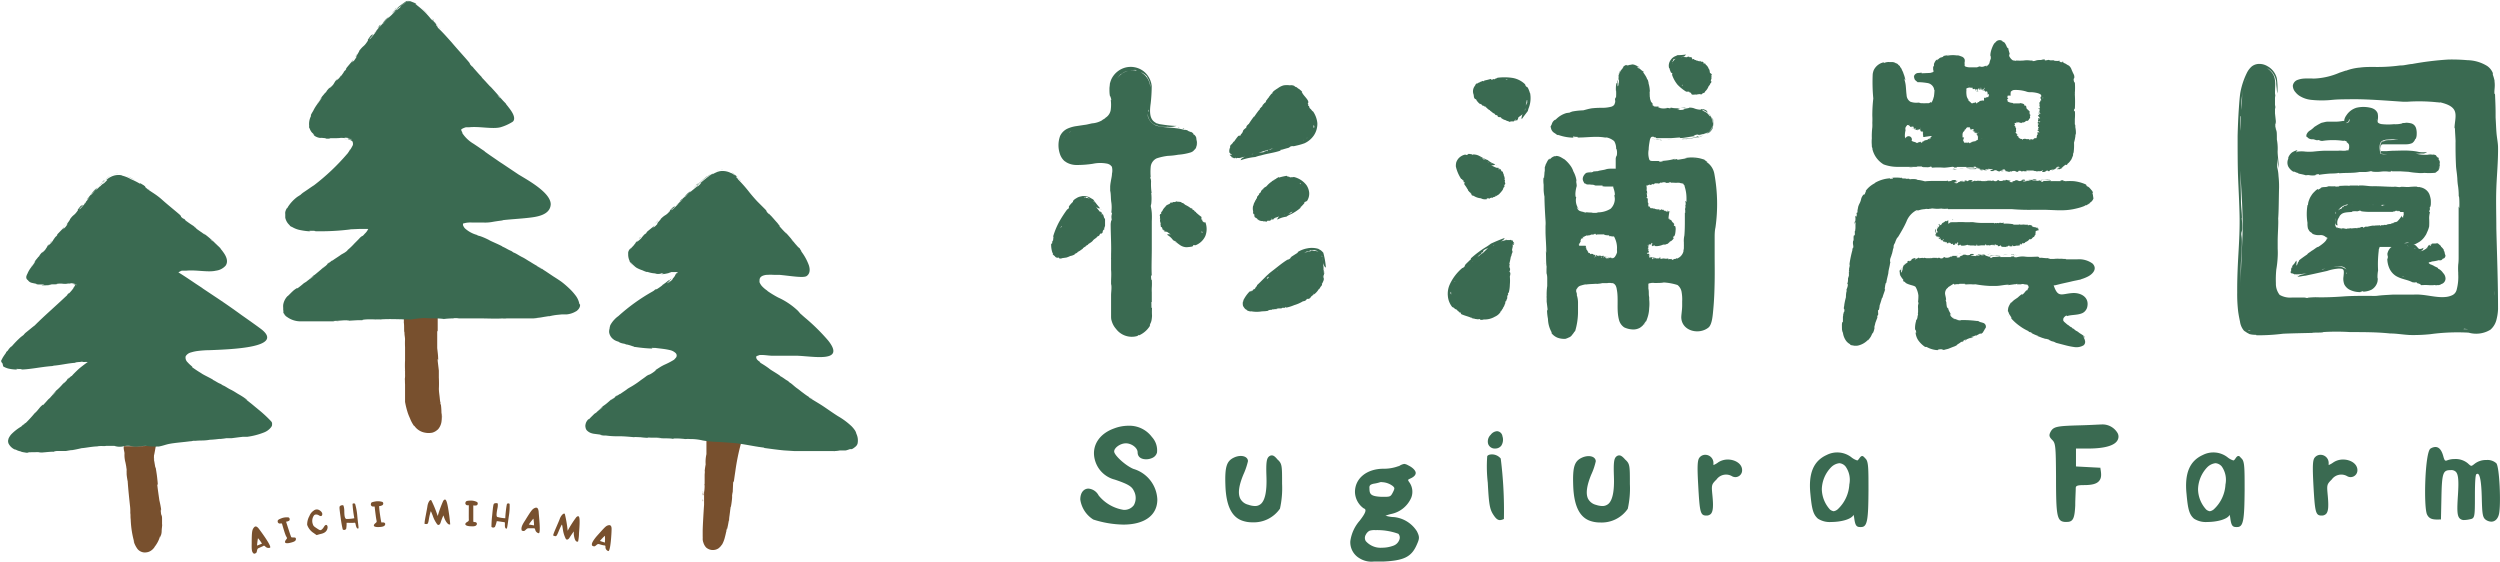 <svg xmlns="http://www.w3.org/2000/svg" viewBox="0 0 307 69"><defs><style>.cls-1{fill:#78502e}.cls-2{fill:#3a6a51}</style></defs><g id="レイヤー_2" data-name="レイヤー 2"><g id="レイヤー_1-2" data-name="レイヤー 1"><path class="cls-1" d="M86.75 53.71v2.06a4.27 4.27 0 0 0-.09 1.33V57a8.78 8.78 0 0 0-.13.92c.06-.25 0 .34 0 .37v1.11c0 .39-.06.13 0 0 0 .34 0 .7-.07 1.05v.74-.09.89c-.07 1-.16 2.56-.17 3.18v-.06.74a3 3 0 0 1 0 .34 1.38 1.38 0 0 0 .09.46.19.19 0 0 1 0-.07.41.41 0 0 1 0 .07 1.56 1.56 0 0 0 .32.57 1.25 1.25 0 0 0 1.54.11 1.92 1.92 0 0 0 .51-.63 1.56 1.56 0 0 0-.13.26 3.62 3.62 0 0 0 .4-1 10.4 10.4 0 0 0 .23-1.08.56.56 0 0 1 0 .24 11.71 11.71 0 0 0 .27-1.36c-.08.35 0 0 0 .26s0-.3.06-.66c.07-.52.07-.54.13-1.06.07-.31 0 .27 0 .15a9.94 9.94 0 0 0 .19-1.3 2.25 2.25 0 0 0 0-.28 3.34 3.34 0 0 1 .08-.47l.05-1.13c0-.01.1-.35.07 0 .08-.61.14-1 .2-1.41a26.94 26.94 0 0 1 .7-3.44m-4.7 7.13a2.09 2.09 0 0 1 0-.24c.05.09.04.18.04.24zm0-.74v-.31c.08.11.08.21.07.31zm0-.36v-.1a.45.45 0 0 0 .09.1zM53.7 39h-4.62v.12h.43c.08 0 .07.08.08.13s0 .26 0 .37c.07.39 0 1.14.08 1.19a.68.68 0 0 0 0 .12c0 .26.07.47.07.81v-.11a10.31 10.31 0 0 0 0 1v1.64c0 .44 0 .15 0 0a11.81 11.81 0 0 0 0 1.19V46a3.12 3.12 0 0 1 0 .33v-.11a9.25 9.25 0 0 0 0 1v2.13a9.83 9.83 0 0 0 .35 1.39c0-.12-.06-.14 0 0 .12.36.31.73.31.77a4.23 4.23 0 0 0 .44.79s.08 0 0-.07a2 2 0 0 0 1.35.9 2.29 2.29 0 0 0 .9 0 1.59 1.59 0 0 0 .42-.19 1.73 1.73 0 0 0 .35-.31 1.75 1.75 0 0 0-.16.19 1.85 1.85 0 0 0 .51-1 4.35 4.35 0 0 0 0-1.24.68.68 0 0 1 0 .26 8.22 8.22 0 0 0-.13-1.56c0 .4 0 0 .05.3 0 .42-.09-.33-.13-.72-.06-.59-.09-.61-.11-1.2v.17a14.41 14.41 0 0 0 0-1.47v-.85l-.14-1.18a.28.28 0 0 1 0-.09s0-.35.06 0c0-.64-.08-1.09-.12-1.5v-2.27c0 .64 0-.09.06.26V39h.21c.04-.16-.08-.23-.26 0zm-4 6.92zm0-.41v-.11a.25.25 0 0 0 .02.06zm0 1v.26a2.09 2.09 0 0 1 .03-.32z"/><path class="cls-2" d="M184.85 29.43h.07c.07 0-.06-.03-.07 0z"/><path class="cls-2" d="M185.93 30.05a.17.17 0 0 0-.07-.09v-.12a.31.31 0 0 0 .09.07c0-.13-.17-.2-.16-.29s-.16-.14-.18-.09-.05-.06 0-.05a.21.21 0 0 0-.19 0h.06-.18s.06 0 0 0h-.37l-.19.05a2.49 2.49 0 0 0-.44.14.9.9 0 0 0 .2-.14.55.55 0 0 0 .27-.31c-.62.23-1.13.44-1.69.7a5.93 5.93 0 0 1-.54.38 12.26 12.26 0 0 0-1.92 1.43v.15c0 .05-.06 0 0-.05l-.66.64c0 .06-.11.12-.07.18a.52.52 0 0 1-.33.27A5.78 5.78 0 0 0 178 35a2.79 2.79 0 0 0-.2 1.38 2.45 2.45 0 0 0 .55 1.34c.17 0 .27.23.46.27.14.06.13.12.26.25h.07c.01 0 .05.13.14.15.24 0 0 0 .17.19.37.17.77.26 1.12.4 0 0 0-.05 0 0s.13 0 .19.06 0 0-.07 0c.16.09.32.06.47.13.17 0 .36.09.48 0 0 0 .07 0 .1.06s.31.07.46 0a2.47 2.47 0 0 0 1.37-.34 1.56 1.56 0 0 0 .69-.57v-.08c0-.08 0 0 .06 0a4.19 4.19 0 0 1 .27-.42v-.07c.16-.14.17-.41.3-.57-.12 0 0-.12 0-.19s0 0 .06 0a1.48 1.48 0 0 1 .14-.36v-.2c0-.08.06-.19.11-.27s-.08-.12 0-.2h.07a4.23 4.23 0 0 0 .14-1 5.8 5.8 0 0 0 0-1 1.88 1.88 0 0 0 .06-.31c0-.13 0-.17-.08-.25s0-.07 0-.09.11-.28 0-.41a.67.67 0 0 1 0-.42s0-.17-.08-.12.07 0 0-.08l.05.06c.07-.28.12-.53.17-.82.09-.06.07-.27.15-.42s.07-.27 0-.36c0-.13.06-.31.09-.5s-.05-.1-.08-.18zm-7.74 6.28zm0-.19a.47.47 0 0 1-.06-.09v-.22.05l.06-.05a2.64 2.64 0 0 0 .02.31zm.12-.72v-.06zm.33-.77zm0-.06v-.07s.06.06.06.07zm.14-.24zm.1-.14a.14.14 0 0 0 0-.06zm.08-.12zm.14-.18a.21.21 0 0 0 0-.06zm.91-1l.05-.06zm.83-.8v-.06a.08.08 0 0 0 .06.07zm1.28-1.06c-.25.17-.48.36-.72.55a1.54 1.54 0 0 0 .17-.19c.1-.16.33-.16.36-.35V31h.1c.04 0 .13-.11.11-.16s.11-.16.18-.19l.43-.21zm1.22-.88l.1-.09h.06zM184.9 37z"/><path class="cls-2" d="M185 29.37v.1c0 .03.07-.06 0-.1zm-1.28-9.16h-.05c-.05 0-.01-.01.05 0zm-.57 4.11z"/><path class="cls-2" d="M180.34 18.89c0 .07-.11 0-.1.09a.27.27 0 0 1-.3 0 1.54 1.54 0 0 0-.84.48 1.56 1.56 0 0 0-.27.47 1.87 1.87 0 0 0-.05.52 4.62 4.62 0 0 0 .65 1.52c.13 0 .14.15.26.19.08 0 0 .09.05.19s0 0 .08 0 0 .1 0 .13v.16a4.31 4.31 0 0 1 .39.59s.07.05.06.11.14.16.18.26c.13 0 .15.21.24.21s0 0 0 .08.14.15.26.15a1.94 1.94 0 0 0 .81.3c.15 0 .32.16.5.12s0 0 0-.05v.05c0 .05.2 0 .31 0s0 0 0-.06.28-.05.41 0c-.06-.09.06-.07.1-.11a.58.58 0 0 1 .25 0s0-.09.1-.09.12-.05.18-.05 0-.11.08-.12v.08c.14-.13.43-.2.53-.44h.05c.12-.2.33-.35.34-.6a.46.46 0 0 0 .14-.17c0-.1 0-.12-.06-.19s.05 0 .07 0 .14-.18.06-.27a.34.34 0 0 1 0-.28s-.05-.12-.1-.08.07 0 0-.05h.06a1.11 1.11 0 0 0-.13-.54c.06-.08-.07-.17-.08-.28s-.06-.17-.16-.16l-.15-.27c0-.06-.08 0-.13 0h-.14a.11.11 0 0 1 0-.05.35.35 0 0 0 .17 0c0-.06-.16 0-.15-.11a.07.07 0 0 0-.12 0 .16.16 0 0 0-.09 0h-.09s.07 0 .06-.06h-.12l-.16-.08-.42-.19a.41.41 0 0 0 .27 0 .35.35 0 0 0 .27-.12 2.49 2.49 0 0 1-.92-.52 1.44 1.44 0 0 1-.36-.15c-.22-.09-.41-.22-.63-.33a1.54 1.54 0 0 0-.82-.2v.06h-.05v-.06a6.06 6.06 0 0 0-.49-.08zM179.25 20s-.03 0 0 0zm0 .08zm0 .48s-.02.01-.02 0zm.07.42s-.06-.09-.07-.11v-.05l.06.17zm.07-1.18zm0 1.32zm0-1.38zm.1-.11zm.74-.32zm3.67 1.16zm-.74-.37L183 20a1.12 1.12 0 0 1 .2.1zm-.37-.21v.05l-.15-.07zm-1.26-.56s.18.14.3.05h.05v.09c0 .02.09 0 .13 0h.16a2.65 2.65 0 0 0 .26.21l-.68-.31-.35-.11a.59.59 0 0 0 .17.07zm-.59-.1s.06.02.06 0z"/><path class="cls-2" d="M183.76 20.34c.05 0 0-.06 0-.1a.38.38 0 0 0 0 .1zm2.98-5.76v-.05c0-.05.04-.01 0 .05zm-4.88-1.88z"/><path class="cls-2" d="M187.86 11.41h-.05.06a3.48 3.48 0 0 0-.27-.67c-.06 0-.07-.11-.13-.07a.47.47 0 0 1-.18-.31 2.91 2.91 0 0 0-1.67-.81 6.77 6.77 0 0 0-1.74 0c-.09.1-.21.06-.31.16-.08.06-.11 0-.23 0s0 0 0 .07-.08-.07-.13 0 0 0-.17-.08a6.82 6.82 0 0 1-.78.19v.05c0 .05-.08.05-.13 0-.13 0-.2.09-.33.1-.08.1-.26.09-.31.18s-.06 0-.09 0-.23.13-.25.28a1.09 1.09 0 0 0-.2 1.09c.06.18 0 .42.2.57s0 0 .06 0 .12.2.19.29.05 0 .07 0c0 .16.22.22.27.35 0-.1.09 0 .14 0a.68.68 0 0 1 .19.19h.14c.04 0 .1.08.12.14a.08.08 0 0 1 .14 0h-.06c.17.08.31.33.55.4v.05c.2.11.34.31.57.38a.58.58 0 0 0 .14.17.35.35 0 0 0 .2 0v.08c0 .02.11.19.23.17.09 0 .22 0 .27.12s.13 0 .12 0 0 .07 0 .05h-.07a1.57 1.57 0 0 0 .55.23c0 .09.18.06.29.13s.18.07.25 0h.35c.08 0 .07-.06.12-.09a.17.17 0 0 0 .07-.12.38.38 0 0 0 .1 0 .48.48 0 0 0-.08.16c.09 0 .13-.13.19-.09s.11-.05.09-.1.05 0 0 0 .05 0 .07-.07 0-.06 0-.09v.08-.13a1.27 1.27 0 0 0 .13-.11l.05-.05a2.55 2.55 0 0 0 .4-.3.6.6 0 0 0-.12.32.35.35 0 0 0 0 .31c.25-.37.49-.66.74-1a2.15 2.15 0 0 1 .14-.45 3.39 3.39 0 0 0 .14-1.74s-.03 0-.04-.03zm-3.1-1.6zm.31 0h-.18l.06-.05a.76.76 0 0 0 .15 0v.05zm.31 0zm.55.12zm.08 0h.06zm.14.05zm.14 0zm.06 0zm.11 0h.07zm.72.58s.01.23 0 .22zm.08 2.87l.06-.14s-.06.32-.06.36zm.26-2.15s-.02.22 0 .22zm0 1.05v.14c0 .03 0 0 0 0s.05.14 0 .19l-.17.31a3.56 3.56 0 0 0 .15-1.21.72.72 0 0 0 0 .21s-.08.25 0 .34h.05s.04.22.02.24z"/><path class="cls-2" d="M186.68 14.64s-.06 0-.08-.06.05.04.08.06zm23.11 25.59c.48-.38.54-1.63.6-2.22.11-1.17.15-2.3.17-3.47s0-2.19 0-3.13v-2.16c0-.44 0-.88.1-1.32a20.51 20.51 0 0 0-.13-6.54 2.2 2.2 0 0 0-1-1.52h.15c-.21-.11-.45-.27-.35-.26l-.44-.13a4.53 4.53 0 0 0-2-.06h.29l-.42.08-.66.11h-.22c.2-.05.05-.05 0-.08a1.57 1.57 0 0 1-.34.07l.19-.11a6.52 6.52 0 0 1-1.4.25h.06c-.67.05.12 0-.33.09s-.15-.07-.5-.06H203c-.2 0-.4 0-.47-.19a2.46 2.46 0 0 1-.07-1.23c0-.3.05-.61.1-.91s.1-.59.32-.65c.47 0-.06.06.47.08-.06 0 0 .06.06.09s.21 0 .38 0h1.47l1.27-.1c-.27 0-.35.08-.11.09s1-.14 1.76-.25c0-.05-.25 0-.18-.07a3.74 3.74 0 0 1 .43-.11c.11 0 .11.14.73-.08a.5.5 0 0 1-.17.1c.44-.17.61-.22.76-.3a2.7 2.7 0 0 1-.33.22 1.57 1.57 0 0 0 .53-.38 1.52 1.52 0 0 0 .34-.64c.06-.08 0 .2-.15.46a3 3 0 0 1-.54.52l.2-.09a1 1 0 0 0 .19-.13c.36-.37.32-.5.34-.57a1.85 1.85 0 0 0 .05-.67v-.19c0-.16-.09-.28-.09-.28v.13a3.91 3.91 0 0 1 .06.5c-.07-.16-.06-.28-.12-.43a1.3 1.3 0 0 0-.36-.7c-.2-.16.24.25.17.31s-.26-.38-.61-.54c-.53-.27-.25-.17-.46-.3.11 0 .54.21.48.22.68.41-.23-.31.25 0a1.35 1.35 0 0 0-.57-.28h-.25c.15 0-.1 0 0 .07a2.24 2.24 0 0 1-.75-.13 1.52 1.52 0 0 0-.72-.12c.18.08-1.15.15-.52.23a5.05 5.05 0 0 1-.67.06c.22-.07-.38 0 0-.11h-.3l.46-.1c-.36 0-.91 0-1.08-.07-.45 0 .14.06-.38.07.18 0-.13-.06-.35-.07.44 0 0 .09-.28.09-.44 0-.75-.16-.68-.16h.3c-.17 0-.07 0-.33-.08a2.38 2.38 0 0 1-.38 0 .46.46 0 0 1-.25-.15.58.58 0 0 1-.11-.13s.27.2.28.18c-.35-.24 0-.09-.31-.41l-.08-.09v-.06a1.12 1.12 0 0 1-.12-.48 2.77 2.77 0 0 1 0-.88 4.75 4.75 0 0 0 0 .76c-.05.26-.05-.42-.05-.54.09.05 0-.71-.11-1 0-.19-.08-.36-.1-.48l-.1-.09c0-.16-.3-.6-.53-.91.15.14.17.09 0-.14.18.33-.48-.4-.47-.25-.57-.46.2 0 .06-.15a3.67 3.67 0 0 0-.56-.29 1.47 1.47 0 0 0-.51-.07c.54.13-.08 0-.2.1-.72.13.1-.1-.41 0-.32.14-.51.48-.17.19a2.28 2.28 0 0 0-.67 1c-.05.07 0-.11.07-.29s.18-.33.09-.23a1.21 1.21 0 0 0-.19.63 1.7 1.7 0 0 1-.05.57c.09-.31.11 0 .09.37-.13.82 0-.36-.09-.06v.33c-.15.46 0-1-.13-.57v.37c0-.08 0-.21-.08-.06s-.08.85-.06.91 0-.29 0-.23a5.74 5.74 0 0 1 0 1.13c0-.32-.08.11-.09 0-.06.26 0 .09 0 .46l-.07.23a.53.53 0 0 1-.08.15.73.73 0 0 1-.36.21 4.39 4.39 0 0 1-1.13.13 10.33 10.33 0 0 0-1.23.06c-.44.07-.73.17-1.06.25a8.32 8.32 0 0 0-1.51.18c.34-.07 0 0-.16.1l-.38.05a2.93 2.93 0 0 0-1.31.79.28.28 0 0 1-.12.05.87.87 0 0 0-.38.53s-.16.32-.16.33l.05.09a.88.88 0 0 0 .45.67c.17.12.29.18.25.2.16.05.32.09.13 0a5.67 5.67 0 0 0 2.24.36c-.36 0-.32 0-.35-.09s.17 0 .46 0c0 0 .34 0 0 .07 1 .05 2.27-.19 3.4 0a1.08 1.08 0 0 0 .27 0 2.15 2.15 0 0 1 .92.45 1.77 1.77 0 0 1 .24 1c0-.17.13.07.11.51s-.09.19-.16.62v1.18a.17.17 0 0 1 0 .07H198c-.24 0-.56 0-.82.09s-.79.13-.94.21 0 0-.06 0l-.54.06A2.39 2.39 0 0 1 196 21c-.58.06-.19.08-.49.14a2.36 2.36 0 0 1-.61.07 2.62 2.62 0 0 1 .43-.07c.22-.07-.25 0-.26 0l-.15.05a.6.6 0 0 0-.34.24 1.13 1.13 0 0 0-.16.26.74.74 0 0 0-.05.39c.06.26.2.38.14.37a.68.68 0 0 0 .48.22h.29-.17a1.67 1.67 0 0 1-.24 0 .42.42 0 0 1-.28-.22.55.55 0 0 0 .43.2h.25-.14c.13 0 .68.09.4 0l.39.13h.9c0 .05-.26.1.37.13h.92V23c0 .03.06.19.08.27a2.36 2.36 0 0 1 .12.76c-.08-.3-.07 0-.06.28v-.26c0-.08.06.29.05.44a1.7 1.7 0 0 1-.51 1.14 3 3 0 0 1-1.57.45s-.07.05-.22.06-.34 0-.45 0c.07-.07-.58 0-.84-.12l.13.11a7 7 0 0 1-.74-.19.6.6 0 0 1-.42-.38c-.13-.3.09.08.2.14a2 2 0 0 1-.32-.7 1.8 1.8 0 0 1 0-.79c0-.05-.09.1-.1-.34s.16-1.06.16-1c0-.32-.06-.39-.07-.73a.84.84 0 0 1 .07.28 3.29 3.29 0 0 0-.41-1.37 2.43 2.43 0 0 0-.37-.72 4.14 4.14 0 0 0-.73-.77c-.17-.08-.36-.23-.58-.32s-.44-.11-.46-.07-.07 0-.12 0a1.09 1.09 0 0 0-.65.44v-.12c0-.05-.18.11-.29.32s-.21.44-.25.47c.14-.22-.11.32-.06.35v.33c-.09.53 0 .07-.08.72 0 .37-.08.12-.06 0a3.51 3.51 0 0 0 0 1v-.05.42a.39.39 0 0 0 0 .09v.28-.09a5.38 5.38 0 0 0 .1.82c0 .89.09 2.34.13 2.93 0-.13 0-.14 0 0a4 4 0 0 1 0 .67v.66c0 .78.11 1.79.09 2.73a1.24 1.24 0 0 0-.05-.31c.05.71 0 1.37.1 2a.47.47 0 0 1 0-.21 10.49 10.49 0 0 0 0 1.27v-.24c0-.24.08.28.07.6v.87a7.08 7.08 0 0 0-.07 1.21 1 1 0 0 0 0 .27v.44l.11.9V38c0 .06-.06.27-.07 0a6.79 6.79 0 0 0 .12 1.16 3.54 3.54 0 0 0 .47 1.68c-.09-.08.06.21-.09 0a1.81 1.81 0 0 0 .77.62 2.33 2.33 0 0 0 1.15.13c-.24 0 0 0 .24-.14a.76.76 0 0 0 .43-.34 1.68 1.68 0 0 0 .27-.37s.05 0 .11-.12a8.36 8.36 0 0 0 .34-2.2v-1.17a3 3 0 0 0-.19-1.13l.07.12a1.33 1.33 0 0 0-.1-.41.79.79 0 0 1 .06-.41v.13a.69.69 0 0 1 .5-.48 5.15 5.15 0 0 1 .75-.18s-.1 0-.18.06c.41-.07.87-.07 1.26-.1h.31a.62.62 0 0 1-.23 0 2.54 2.54 0 0 0 .72-.08h.61a1.44 1.44 0 0 1 .56 0h.13a.72.72 0 0 1 .21.12 1.39 1.39 0 0 1 .15.19 1.55 1.55 0 0 1 .13.45c.25 1.25-.08 2.6.31 3.88a1.57 1.57 0 0 0 .6.79 2.68 2.68 0 0 0 .95.25 1.64 1.64 0 0 0 1-.21l.08-.06a1.88 1.88 0 0 0 .26-.22l.05-.06a2 2 0 0 0 .26-.39c.11-.13.06 0 0 .14s-.2.31-.1.21a5.16 5.16 0 0 0 .45-1.15 4.06 4.06 0 0 0 .12-.88 4.74 4.74 0 0 0 0-1.05v-.29c-.09-.37 0-.6-.1-1.06v-.55c0-.06.06-.06.09-.08l.25-.05a1.36 1.36 0 0 1 .41 0c.42 0 .89 0 1.12-.06h.18-.09A6.91 6.91 0 0 1 206 35a1.38 1.38 0 0 1 .51.92 5 5 0 0 1 .06 1.09v.48c0 .55-.1 1.08-.11 1.46.02 1.68 2.14 2.22 3.33 1.28zm-15.21-11.16zm3.14 2.83zm.27-.16s0-.09.05-.07zm.58-1.25a1.26 1.26 0 0 0 0 .27v.14a.17.17 0 0 1 0 .1 1.73 1.73 0 0 1-.28.56l-.12.11h-.06c0 .06-.09 0-.13.1h.05-.05v-.06c0-.06 0 0 0 0v-.08c0 .1-.06.08-.07.1-.06 0 0 0 0 0s0-.07-.08-.1-.12.1-.19 0l-.13.1s0-.08 0 0v-.14c0-.03 0-.06 0 0v-.06a.1.1 0 0 0 .06.11c0 .07-.08 0 0 .09a.65.65 0 0 0-.2 0v-.08a.13.13 0 0 1-.14.07v.1c0 .05 0 0 0 0s0-.14-.06-.14.09 0 .06-.07.11-.08.13 0 0 0 0-.08-.05.05-.12.06 0 0 0 .07-.07-.05-.09-.05h-.09c-.04 0 .06 0 .08-.07v-.07c-.06 0 0 .08-.08 0s0 .09 0 .09h-.08c-.08 0 0 0 0 0s0 .05-.06.06 0-.05 0-.09c.06-.06 0-.11 0-.15s0 .06-.08.05 0 0 0 .07 0-.11-.12-.08-.09.12-.05.22 0 0-.05 0 0-.05 0-.11v-.08a.59.59 0 0 1-.08-.11v.11c0 .01-.07-.06-.06-.07v-.05.13c-.05 0 0-.1-.05-.08s0 0-.05 0-.06.09-.08 0 0 0 .06 0 0 0-.05.06-.05 0-.08 0v-.07.06c0-.11 0 0-.08 0a.07.07 0 0 0 0-.09c0 .08-.05.09-.05.15v-.16c0-.06 0 0-.07 0s0 .05 0 .08v-.06c0-.06-.06.06 0 .09s-.07.05-.09 0 .06 0 .05-.05-.05.12-.12.12 0 .11-.05.14 0 0 0-.09.1-.12.08-.2a.13.13 0 0 0 0-.09c0 .06-.07 0-.08 0s-.06.09-.11.05 0-.07 0-.1 0 .06-.05 0a.4.4 0 0 0-.38 0c0-.06 0-.07-.07-.13v.05-.06c0-.05-.07 0-.12 0v-.05h-.06v-.08c0-.08 0 0 0 0s0-.06-.08-.09 0 0-.05.06 0-.06.06-.05-.08-.12-.09-.22 0 0-.05 0-.06-.11 0-.18-.11 0-.13 0 .08 0 .1-.09a.05.05 0 0 1-.05 0s-.06 0 0-.07 0-.06 0-.08 0-.05-.08-.05H194c0-.05 0 0-.07 0s0-.06 0-.07 0 0-.05 0a.06.06 0 0 1 0 .06v-.05s0-.06 0 0h.06l-.06-.06c-.06-.06.11 0 .12 0s-.15-.06-.1-.13.06 0 .08 0 0-.16.12-.22c-.07 0 0 0 0-.05s0-.05.05-.05h-.08c.06 0-.07-.11 0-.09s0 0 .05 0 0-.11.07-.08-.07 0-.07-.08.11 0 .11 0 0-.05 0 0v-.09c0-.04.09 0 .14 0s.07 0 0-.1 0-.1 0-.11v.06c0 .07.06 0 .08 0s0 0 0-.05v-.06.06h.12s.06-.06 0-.08a.28.28 0 0 0 .23-.07s0-.06.05 0 0 0 .07 0 0-.05 0 0 .14-.06.22 0a.45.45 0 0 0 .16-.12v.06a.13.13 0 0 0 .09 0s0-.08.05-.07 0 0 .08 0 .09.05.1.06l.08-.13v.08c0 .02.07 0 .1-.08h.16v.09c0 .03.12 0 .17 0s.06-.05.07-.1 0 .05 0 .07.12 0 .18 0h.55a.11.11 0 0 1 .08 0v.06a2.48 2.48 0 0 0 .61.06c0 .07-.06 0 0 .09s0 0 .11 0h.07s0 .1.09 0v.05c0-.07 0 0 .09 0s.14-.05.12 0a.33.33 0 0 1 .1 0 2 2 0 0 1 .14.29 2.84 2.84 0 0 1 .23 1.16zm6.84-10.71l-.57.06zm-.85.08h.19-.22zm.49 12zm.72-.08a.19.19 0 0 1 .17-.07zm1.33-7c-.08.06 0-.11-.1-.07s0 .09 0 .23v.17c0 .08-.1.15 0 .2l-.05.05c.07.08 0 .11 0 .21-.05.12 0 .26 0 .3a.69.69 0 0 0 0 .19v.06h-.05v.75c0 .69 0 1.38-.06 2.06a2.82 2.82 0 0 0-.06.85V30a2 2 0 0 1 0 .25v.23a2.16 2.16 0 0 1-.05.27v.11a1.3 1.3 0 0 1-.4.66 1.08 1.08 0 0 1-.31.19c0 .05-.11.05-.1 0l-.07.05c-.12.07-.23 0-.36.09h.06l-.14.05h-.11v-.07c0-.07 0 0-.06 0v-.08c0 .11-.22.05-.26.07-.12 0 0 .05-.06.05s0-.09-.09-.13a1 1 0 0 1-.49 0 1.34 1.34 0 0 0-.35.05c-.1 0 0-.08-.1-.05s0-.12 0-.15-.07-.06-.11 0 0 0 0-.05 0 .1.1.12-.2 0-.11.08a2.53 2.53 0 0 0-.48 0s.07-.05 0-.08a.42.42 0 0 1-.32.05v.11h-.08c0-.06 0-.13-.07-.16s.13 0 .11 0 .24-.06.29 0-.09 0-.06-.08a1.87 1.87 0 0 1-.25 0v.07c0 .02-.05-.08-.05-.08h.02s0 .07-.08 0h-.05s-.07.06 0 .11 0 0-.11-.12 0 0 0 .07-.08 0-.12-.08 0-.07 0-.12.06.07 0 .08.07-.1.14-.05c0-.11-.1 0-.12-.12s0 0 0 .07c-.19-.07.05-.12 0-.23-.08.06-.18-.14-.24 0a.17.17 0 0 1-.06-.11c.07 0 0-.08.1 0v-.05l.08.06c0-.06.06-.17.08-.2s-.05 0-.08 0 .06 0 .05-.07-.08 0-.1 0 .05-.14.06-.13l.06.07v-.08l-.14-.07v-.11.08c0-.11.09 0 .07-.13s0-.08 0-.11-.09-.11 0-.16 0 .06 0 .14-.05-.09-.06-.11 0-.13 0-.12a.06.06 0 0 1 .06 0h-.06c.11.06 0 0 0 0a.57.57 0 0 0 .08.08c-.09-.07-.06-.1-.1-.15s.06.1.12.15 0-.05 0-.08v.06c0 .06.09-.08 0-.1s.13-.06.2 0-.13 0-.09.06.08-.12.22-.15c-.07 0 0-.11.06-.15s-.07 0 0 .1h.06c.09.08-.18.16-.09.22h.06v.09c0 .02.15 0 .17 0H203c.01 0 .1-.11.21-.08-.06 0 0 .06 0 .1s0-.07.1 0a2.2 2.2 0 0 0 .92-.19h.34c-.08 0 0 0 0-.06h.1a.44.44 0 0 0 .26-.18c.1 0 .06-.08.08-.11h.07c.06-.07.14-.14.18-.09s0-.06 0-.05a.73.73 0 0 0 .3-.37c-.05.05-.06 0-.1 0s0 0 0-.1.08 0 .06 0c.19-.14.21-.47.24-.73v-.06a1 1 0 0 0-.06-.55c0 .05-.11 0-.15-.07s.07-.07.05-.17a.5.5 0 0 1-.12-.14.49.49 0 0 1-.16-.16 1.29 1.29 0 0 0-.09-.16c-.05 0-.15-.1-.2-.08l-.08-.09a.22.22 0 0 1 .08 0c-.08-.1-.06 0-.12 0S205 26 205 26s.06 0 .08.05 0 0 0-.06-.05 0-.1 0-.17-.07-.14-.11a.75.75 0 0 0-.15 0c.05 0 .12.05.11.09s-.11 0-.12 0h-.1l-.06-.09h-.19c-.07 0 .07-.1-.06-.12h-.12c-.06 0-.07 0-.06-.05-.19 0-.19.14-.33.1.06-.06 0-.07-.06-.09s0-.05.09 0-.06 0-.09 0-.41 0-.58-.13c0 .08-.08 0-.12 0s-.1 0-.14-.07v.08c-.08-.08-.21 0-.23-.08s.05 0 .08 0-.18-.09-.17-.18-.06.07-.11 0 0-.19 0-.18-.07 0 0-.1a.34.34 0 0 0-.08-.21v-.32c0-.11 0-.18-.07-.19s-.09-.07-.09-.12h.06c.07 0 0-.15 0-.17v-.12c0-.1 0 0-.05-.13s.07 0 .06 0a.31.31 0 0 0 0-.19s0 .05 0 0v.05a.35.35 0 0 1 0-.11s0-.15-.07-.15a1.31 1.31 0 0 0 0-.53s0 .05 0 0-.06-.1 0-.09 0 0 .08 0a.24.24 0 0 0 .14-.05.34.34 0 0 1 .23-.05v.05a2.17 2.17 0 0 0 .35-.15v.06a.53.53 0 0 0 .19-.06c-.06 0 0-.08.11-.07h.19c.09 0 0 0 0 0s.21 0 .23.05.06 0 0-.05 0 0 .09 0l.18-.13s.06.06 0 .08a.48.48 0 0 0 .22-.08h.34v.09a1.33 1.33 0 0 1 .38 0c-.07-.09.13-.05.16-.1h.09v.07a2.75 2.75 0 0 1 .41 0 3.08 3.08 0 0 0 .43 0h.17c.1 0 .17.07.28.05s0 0-.05 0l.22.05s.08 0 .11.07 0 .08 0 .07a.37.37 0 0 1 .14.14.25.25 0 0 0 0 .1 4.59 4.59 0 0 1 .22 1.39zm1.23-5.26h-.47a2.77 2.77 0 0 1 .45 0 3 3 0 0 1 .5.11 2.77 2.77 0 0 0-.5-.1l.02-.05zm-6.08 4.19l.01.01-.01-.01zm.86-1.11zm0 0s-.01-.02 0 0zm.89 8.9zm-.33-.08h-.2zm-.67-.09s0-.03 0 0zm0 .02s-.06.03 0 0z"/><path class="cls-2" d="M202.66 30.73v-.08c0-.03-.01.06 0 .08zm-.12-.46s.01-.03 0 0zm.24-4.62l.02-.03h-.04l.02.03zm.13-2.9s-.04 0 0 0zm2.12-.18h.02l-.01-.07-.01.07zm-9.61 6.32s.01-.01 0 0zm1.8 2.87s.01-.01 0 0zm-.22.02l.07-.07s-.07.04-.07.07zm-.27-.08s.01.03 0 0zm-.47-.06s.01.02 0 0zm-.2.04s-.01-.01 0 0zm-2.15-2.09l.03.01-.01-.02-.02.01zm1.4-.59s.03 0 0 0zm.97-.2l-.01.06h.01v-.06zm7.04-11.7a1.29 1.29 0 0 0-.28 0 1.46 1.46 0 0 0 .28 0zm5.05-.3a5.46 5.46 0 0 1-1.68.24c-.55.11.44 0 .34.05a10.61 10.61 0 0 0 1.55-.28s-.27 0 .09-.1l.22-.08c-.31.1-.74.16-.52.17zm1.26 3.2h.09zm-.79-6.59l-.25-.06zM204 17.22c.24 0-.13-.07-.57-.14s0 0-.09 0a1.35 1.35 0 0 0 .58.06c.08.04-.19.07.08.08zm-14.25 13.51a.17.17 0 0 1 0-.07s-.01.03 0 .07zm-.29-8.13zm13.47-5.6h-.07a.48.48 0 0 1 .22 0h-.1zm2.88.06l-.52.07h-.52a4.75 4.75 0 0 0 1.04-.07zm2.6-.12c.33-.07.39-.11.14-.07-.06.03-.17.06-.14.07zm.32-.19c0 .07.32-.07.44-.11zm-2.36-3.53a2.94 2.94 0 0 0 .59 0c.11-.07-.44.01-.59 0zm-2.17.03h-.14.21zM194.54 26a1 1 0 0 1-.26-.06l.1.05h.11zm-4.83 6.5v-.25c.03.35 0-.01 0 .25zm3.31 8.67l.06-.07-.08.01.02.06zM206.94 7c.06 0 0 0 0 0s.06 0 0 0zm-.94-.23c-.12.07-.26.12-.39.18a1.39 1.39 0 0 0-.58.64 1.15 1.15 0 0 0-.06.79h.12-.06c0 .19.1.34.15.51.06 0 0 .08.1.06s.08.1.05.24a3.91 3.91 0 0 0 .67 1.21 5.25 5.25 0 0 0 1.07.86h.3c.08 0 .07 0 .14.12s0 0 .05-.05 0 .1.07.09 0 0 .09.14.46 0 .69.07v-.05h.12c.04 0 0 0 0 0s.19-.05.3 0 .23-.06.27-.14.06 0 .08 0 .2-.08.2-.2a1.52 1.52 0 0 0 .42-.61c.07-.12.22-.23.22-.39s0 0 .05 0 .08-.16.09-.26 0 0-.05 0 0-.25.09-.34c-.11 0 0-.07-.07-.1s0 0 .05 0a.51.51 0 0 1 0-.21s-.06-.05 0-.11 0-.1 0-.16a.07.07 0 0 1-.1-.09H210c-.08-.15 0-.41-.21-.55h.05c-.11-.17-.18-.37-.37-.46a.31.31 0 0 0-.09-.17h-.17c-.08 0 0-.05 0-.07s-.09-.17-.19-.14c-.08 0-.18 0-.22-.08s-.11 0-.1.06 0-.07 0 0a1.09 1.09 0 0 0-.43-.14c0-.09-.14 0-.21-.11s-.13-.06-.19 0a1.35 1.35 0 0 1-.17-.31s-.06 0-.1.05V7s-.07.08-.09.12a.32.32 0 0 0 .1-.12s-.12.07-.15 0-.08 0-.09 0 0 0 0-.06h-.07l-.05.08v-.08l-.08.08h-.15a2.61 2.61 0 0 0-.63 0c.15-.06.33 0 .46-.11s.18-.22.18-.22a5.45 5.45 0 0 1-1.03.08zm1.28.32zm-.52 3.47s-.05.01-.04 0zm-.2-.11v-.06l.11.1h-.08s-.07 0-.09-.06-.01.04.02.02zm-.13-.22zm-1-1.89zm.18.54zm-.26-.88v-.17c0-.12.12-.16 0-.27s.06 0 .09 0 0-.08 0-.12 0-.12.07-.14a1.38 1.38 0 0 1 .27-.08.84.84 0 0 0-.43.78zm.48 1.5zm.07.1zm0 .07zm.08.08zm.06.1s.02.04.02 0zm.05.05zM206 7.19a.62.62 0 0 0 .17-.11.65.65 0 0 0-.17.11zm4.06 2.34z"/><path class="cls-2" d="M207 7v.09c0 .03.05-.09 0-.09zm43.3 21.3c.08 0 0-.23 0-.24s-.06 0-.08 0 0-.05 0-.09-.16 0-.22 0 0-.08 0-.06a.23.23 0 0 0-.21 0 1.14 1.14 0 0 0-.27-.12s0-.07.05-.08a1.28 1.28 0 0 1-.33-.11c.05.09-.11 0-.14.07h-.08v-.08a2.08 2.08 0 0 1-.36 0 1.14 1.14 0 0 0-.37 0h-.15c-.09 0-.15-.07-.25 0h-.62l-.06-.06a5.46 5.46 0 0 0-1.21-.06c0-.07.1 0 .06-.09s-.07 0-.2 0h-.14c-.06 0-.13-.09-.17 0h-.05c-.06.07-.09 0-.17 0-.1 0-.21.07-.25 0a.38.38 0 0 0-.16.05h-.05v-.05h-1.12c-.41 0-.89 0-1.39-.09a2.37 2.37 0 0 0-.52 0h-.44a8.37 8.37 0 0 0-1.23 0h-.46c-.11 0-.21 0-.32.09h.06c-.07 0-.13.09-.2.07s0 0 0-.06V27c0 .11-.17.11-.2.14-.11 0 0 0 0 .06s-.06-.07-.13-.07a1.25 1.25 0 0 1-.38.25 1.1 1.1 0 0 0-.18.26c-.07.06-.06-.07-.1 0 0-.05-.1 0-.1-.1s-.08 0-.09.07 0-.06-.05 0 .09 0 .15 0-.12.15 0 .13a1 1 0 0 0-.26.38c0-.05 0-.08-.06-.05a1.72 1.72 0 0 1 0 .36h.1c.05 0 0 .05 0 .08s-.13 0-.12.15c-.09 0 0-.23-.09-.16s0-.33 0-.37 0 .09-.1.05a1.12 1.12 0 0 0 0 .36s0-.05.07 0 0 .2 0 .24a.16.16 0 0 1 0-.07c0 .11.07.13.11.23s-.08-.16-.15-.18v.1c.07.18.09 0 .15.2l.08.07s.06-.06 0-.13c.11 0 .05.06.15.16s0 0 0-.08.08 0 .13.07 0 .08 0 .13-.08-.06 0-.07c-.14-.06 0 .11-.14.07.07.12.12 0 .19.1-.1-.05 0 0 0-.08.21 0 0 .15.15.23 0-.09.25 0 .21-.13a.18.18 0 0 1 .11 0c-.06 0 0 .08-.06.09h-.11c0 .06.1.15.12.19s0-.06.09 0 0 .06 0 .08 0-.08.09-.08.11.11.09.12h-.09.07l.12-.09c.06 0 .07.05.09.05H239c.11 0 0 .1.1.11s.09 0 .11 0 .13-.06.16 0c0-.09-.05 0-.11-.07s.08 0 .1 0 .11 0 .16.06l.06.07c0 .1.11 0 .16 0v.09c0-.09.11-.08.1-.13s0 .09 0 .15.12.06.17 0 0 0 0-.08v.07c0 .07.11-.06.05-.09s.12-.05.19 0-.13 0-.09.05.07-.12.2-.13c-.05 0 0-.11.06-.14s-.06 0 0 .09h.05c.07.09-.16.14-.09.21h.06v.1c0 .03.13 0 .14 0s.09-.09.18-.06 0 .07 0 .1 0-.06.08 0a1.54 1.54 0 0 0 .77-.11c0 .05.11.05.24.09-.06 0 0 0 0-.06l.05.06h.24c.07 0 0 0 0 0h.25s.05 0 0 0a.54.54 0 0 0 .36 0c-.06 0 0 0-.06-.08s0 0 .07 0 .06.05 0 .07c.15.09.37 0 .56 0h.45s0-.12.08-.12 0 .08.11.12a.21.21 0 0 1 .13 0 .15.15 0 0 1 .16 0 .74.74 0 0 0 .14 0c0-.05.12 0 .15-.06h.09v.05c0 .05 0 0 .08-.07s.07 0 .09 0h-.06c-.06 0 0 0 0 .05s0-.06.07 0 .14 0 .13 0h.1c.03 0-.1 0-.1-.06s.09 0 .1 0h.07l.06.06h.15c.06 0-.05.11.05.13h.09c.15 0 .16-.14.28-.08-.06.05 0 .06 0 .08s0 0-.07 0h.07c.1.14.36.05.54.11 0-.07.08 0 .11-.05s.1 0 .15 0v-.08c.11 0 .17-.11.24 0s0 .05 0 .06.22-.06.29 0 0-.08 0-.12.18.06.17.07.06 0 .12 0a.36.36 0 0 0 .22-.07c.05.05.2 0 .3 0s.17 0 .16-.1 0-.1.08-.12v.06c0 .08.13 0 .15 0s.05 0 0-.06c.08 0 0 0 .1-.08s.05.06 0 .06a.19.19 0 0 0 .15-.06h.1s.1-.1.09-.12a1 1 0 0 0 .44-.27s0 .06 0 0 .07-.1.09-.08.06 0 .12 0 0-.05 0 0c.15 0 .22-.22.37-.29v.06a.83.83 0 0 0 .17-.32.06.06 0 0 1 0 .06.28.28 0 0 0 .07-.19c-.06 0 0-.07 0-.12a.56.56 0 0 0 0-.18c.31-.17.31-.08.33-.1zm-11.18-1.08h.05zm.59-.19c0-.05.11-.09.15-.05zm9.12 2.72zm1.44-1.18zm0 0s-.01-.01 0 0z"/><path class="cls-2" d="M238.19 27.55s.05 0 0 0 0 0 0-.05.02.03 0 .05zm-.3.45a1.17 1.17 0 0 1 .06-.2c-.05 0-.08.13-.06.2zm-.31.46c0 .08 0 .1 0 0s.02-.01 0 0zm.1.16a.15.15 0 0 0 0-.08s-.01.05 0 .08zm.72 1.03s-.06-.06-.09-.07.08.03.09.07zm.37.13s.06 0 0 0zm8.04.38l.05-.02-.04-.01-.01.03zm3.45-1.33s-.02.03 0 0zm-1.14-1.35v.06l.02-.06h-.02zm-1.73 3.81a.35.35 0 0 0 .17 0zm4.53 10.6l.31.08.26.13 1.11.29a8.85 8.85 0 0 0 1.14.23 1.71 1.71 0 0 0 1.13-.22.55.55 0 0 0 .17-.55l-.04-.15a.61.61 0 0 0-.07-.14.36.36 0 0 0 0-.07.6.6 0 0 0-.11-.14c0-.09 0-.05.09 0s.13.19.12.1-.17-.25-.57-.49c-.17-.1-.24-.2-.43-.3-.22-.08-.38-.34-.52-.33l-.12-.14c-.22-.06-.28-.21-.52-.33l-.39-.34c-.1-.11-.16-.24-.11-.3s0-.07 0-.1a.87.87 0 0 1 .35-.36h.1v.06c.54-.18 1.19-.11 1.77-.32a1.05 1.05 0 0 0 .56-.43 1 1 0 0 0 .18-.45c.22-1.16-.85-1.71-1.86-1.63-1.33.1-1.75.62-2.28-.95h.15l.61-.15c.48-.12 1-.22 1.4-.32s.65-.13 1-.22h.07l.2-.08a4.62 4.62 0 0 0 .73-.29c.55-.26 1.28-.93.62-1.61a2.8 2.8 0 0 0-1.92-.52H254c-.15 0-.38 0-.32-.05h-.26c-.44 0-.75-.07-1.2 0h.16-.71c.06 0 0 0 0-.06a1.27 1.27 0 0 1-.2 0l.12-.08c-.12.1-.72 0-.84 0-.39-.05.07 0-.19 0s-.09-.09-.3-.14c-.4 0-1.09.06-1.54 0s-.75 0-1.07.07 0-.08-.31 0v-.09c0-.03-.6 0-.34.07h-1.48c.16 0 .2-.05.07-.08a5 5 0 0 1-1 .07c0 .05.14.05.1.1h-.26c-.06-.06 0-.14-.4-.16.1-.08.61 0 .45-.05a2.88 2.88 0 0 1 1 0c.33-.08-.25 0-.19-.08-.29 0-.44.05-.89 0 0 0 .15.05-.06.07a1 1 0 0 1-.6-.09h.2c-.26-.05-.36 0-.64 0-.07-.1.45 0 .56 0l-.2-.09c-.43 0-.12.07-.57 0h.06-.3s.06.09.3.1c-.17.08-.23 0-.62 0-.13 0 .17 0 .17.06s-.23 0-.43 0-.16-.06-.3-.09h.29c.41-.05-.17-.12.11-.15-.31 0-.3 0-.47.05.1 0 0 .05 0 .07-.54.14-.35-.11-.86 0 .11.08-.66.2-.28.26a2.57 2.57 0 0 1-.4.08c.13-.08-.23 0 0-.11h-.18l.27-.11h-.66c-.1 0 .08.05-.21.1h-.22c.27 0 0 .09-.15.12s-.47 0-.44 0l.25-.07c-.19.06-.08 0-.28 0l-.23.16a2.12 2.12 0 0 1-.34 0h.26c-.34 0-.08-.1-.43-.07l-.09.05c-.07 0-.11 0 0-.05a1.75 1.75 0 0 1-.35 0 1.22 1.22 0 0 1-.54 0c.15.08.19 0 .45 0s-.26.05-.32.05h-.59l-.27-.06-.07.06c-.08-.09-.39 0-.61 0 .11 0 .09-.09-.07-.07.22 0-.33.15-.25.19-.39.08.07-.12-.06-.14s-.46.1-.56.21c.29-.06 0 .05-.07.13-.33.17 0-.06-.2 0s-.29.23-.06.14a2.77 2.77 0 0 0-.56.44c-.05 0 0-.07.1-.16s.17-.14.1-.11c-.4.37-.13.26-.4.66.14-.16.09 0 0 .26s-.06.19-.06.09.06-.23 0-.15a1.55 1.55 0 0 0 0 .21c-.06.14-.08 0-.07-.2s.08-.35 0-.22a2 2 0 0 0-.07.26c0-.07 0-.16-.08-.06s0 .21 0 .37a1.93 1.93 0 0 0 .05.35c.06.05-.06-.22 0-.19a.87.87 0 0 0 .16.35c.06.11.15.19.27.36-.17-.15 0 .11-.08.06.13.17.08 0 .31.22h-.05c.5.32 1.07.32 1.27.52a2.75 2.75 0 0 1 .35 1.06c0 .14 0 .42-.05.86 0-.19.05 0 .06.1l-.05.22a2.08 2.08 0 0 0 0 .43v.38a.1.1 0 0 1 0 .06.57.57 0 0 0 0 .32l-.06.13c0 .23-.1.53-.16.49s0 .18 0 .07a2.93 2.93 0 0 0-.12 1.36c0-.22 0-.2.05-.22s0 .1.06.28c0 0 0 .22-.08 0a2 2 0 0 0 .32 1 3.19 3.19 0 0 0 .85.83.53.53 0 0 0 .18 0 3.09 3.09 0 0 0 1.42.4c-.12 0 0-.11.32-.11s.13.07.41.08c.13-.05.39-.1.5-.13l.6-.24a2 2 0 0 0 .47-.21c0-.09.4-.26.46-.36l.29-.13a1.67 1.67 0 0 1-.13.12c.31-.13.08-.09.22-.2a.51.51 0 0 1 .31-.13c-.08.06-.16.07-.2.11s.13-.06.14 0 0-.08.19-.16.44-.18.42-.12.26-.1.35-.15a1.64 1.64 0 0 1-.38.05 1.43 1.43 0 0 1 .36-.1h-.09c.09 0 .41-.12.23-.12h.25c.08-.06.31-.16.49-.28 0 0-.08.22.27-.07l.19-.31c.11-.2.13-.26.15-.22a.48.48 0 0 0-.29-.67 5 5 0 0 0-.53-.14c.21 0 0-.06-.17-.1h-.12a12.44 12.44 0 0 0-1.93-.1c0 .08-.27 0-.38 0 .05-.06-.3-.07-.38-.21v.11c-.25-.2-.49-.32-.53-.56s.08 0 .14.09c-.09-.25-.4-.66-.39-.9 0 0-.05.08-.16-.15a3.44 3.44 0 0 1-.07-.58 1 1 0 0 1-.09-.38s0 .09.06.14c0-.28-.08-.5-.12-.75s.08-.62.33-.77c.06-.17.39-.23.38-.32s0 0 .05 0a1.3 1.3 0 0 1 .33-.19v.07c0 .08.43-.07.48 0-.14 0 .18 0 .19-.06h.59c.21 0 .07.07 0 .06a3.58 3.58 0 0 0 .57 0h.37-.06a2 2 0 0 0 .49 0 13.26 13.26 0 0 0 1.71.2c-.06 0-.07 0 0 0h.86s0-.05 0 0c.47 0 1-.16 1.59-.15a.32.32 0 0 0-.17.06c.41-.06.8-.1 1.17-.17 0 0 0 .05-.13.06a6.58 6.58 0 0 0 .75 0h-.14c-.14 0 .16-.08.35 0 .28.05.29 0 .53.12s-.12-.06-.1 0 .11.1.12.22a.36.36 0 0 1-.11.22s-.06.1 0 .11c-.15.16-.1 0-.22.13s-.1.13-.21.25-.14.15-.19.19-.18 0-.06-.06a4 4 0 0 0-.54.44l-.44.3a2.55 2.55 0 0 0-.37.36c.05-.1-.12 0 0-.08a2.63 2.63 0 0 0-.3.51 1 1 0 0 0-.09.35.78.78 0 0 0 0 .34c0-.15.05 0 .09.14a.88.88 0 0 0 .16.28 1.14 1.14 0 0 0 .15.23v.15a5.79 5.79 0 0 0 1 .9 5.87 5.87 0 0 0 1.17.68h-.09c.19.12.21.1.25.09l.22.12h-.07a5.31 5.31 0 0 0 .83.36h-.12c.24.08.48.19.7.26h.03a1.07 1.07 0 0 0 .43.1l.17.06c.08 0 .2.1.15.09a2.69 2.69 0 0 1 .26.12zm1.51-10.18h-.49a1.53 1.53 0 0 1 .49 0zm-11.74 3.14h.05c-.09.02-.12.01-.05 0zm.25 0zm-.23-3.78zm5.35.2c-.07 0 .09-.05-.06-.05s.07.09.32.11 0 0 0-.05a.88.88 0 0 0-.26-.01zm.7.05a.85.85 0 0 0-.22 0h.22zm-1.21-.05a2.36 2.36 0 0 0-.6.06zm-2.19-.08h.09c-.18-.04-.22-.03-.09 0zm-.36.02a1 1 0 0 0 .25.05c.05-.05-.25-.02-.25-.05zm-3.24-.1c.06-.05-.25.05-.34 0a1 1 0 0 0 .34 0zm-1.71.23h.13-.05c-.08-.03-.13 0-.08 0z"/><path class="cls-2" d="M239.88 39.08h.04l-.11-.1.07.1zm7.68-4.08s0-.05-.15 0h.15zm-.88 3.83l.04-.06-.07.01.03.05zm-11.3-13.03h.08c.18 0-.3.15-.15.15 0-.05.21-.1.61-.21a3.35 3.35 0 0 1 .47-.06c.2-.08.46.05.56-.05h.16c.2-.07.32 0 .57 0 .34.05.71-.05.83 0a2.84 2.84 0 0 0 .61 0h.09a.07.07 0 0 1 0 .05h7.82a24.8 24.8 0 0 0 2.79.08h1.3l1.54.06h.65a7.37 7.37 0 0 0 1.72-.23 6.12 6.12 0 0 0 1-.32.1.1 0 0 0-.05 0c.11-.06.24-.1.21-.05l.11-.06.09-.08c.33-.22.65-.4.72-.87l-.09.15a.58.58 0 0 0 0-.32v-.05a1 1 0 0 0-.06-.22v-.12c.06.1 0 0 .07 0a1.67 1.67 0 0 0-.12-.16l.14.06c-.14-.06-.45-.54-.58-.58-.28-.27 0 .08-.17-.08s0-.12-.18-.25a4.88 4.88 0 0 0-1.43-.39 6.48 6.48 0 0 0-1 0c-.3 0 0-.08-.29 0v-.08c0-.08-.56 0-.32.07h-1.36c.15 0 .19-.06.07-.08a5 5 0 0 1-.95.06c0 .05.13.05.09.1a1.42 1.42 0 0 1-.25 0c0-.05 0-.13-.38-.13.09-.08.59 0 .43-.08a2.49 2.49 0 0 1 .9 0c.3-.08-.24 0-.18-.08l-.82.06s.14 0-.06.07a.88.88 0 0 1-.57 0h.19-.61c-.08-.09.43 0 .52-.08l-.19-.06c-.42 0-.11.08-.54.07h-.26s0 .09.28.07c-.14.1-.21 0-.56.05-.12.06.15 0 .16 0s-.21.06-.39.07-.16-.05-.28-.08h.26c.36-.07-.16-.11.09-.15a1 1 0 0 0-.42.06c.09 0 0 .05 0 .07-.46.16-.31-.09-.76-.05.1.09-.61.15-.27.23a1.42 1.42 0 0 1-.36 0c.12-.06-.2 0 0-.1h-.17l.25-.08c-.19 0-.49-.07-.59-.1s.07.06-.2.09c.09 0-.08-.06-.2-.06.24 0 0 .09-.15.11a.81.81 0 0 1-.41-.05l.24-.06c-.18.05-.08 0-.26 0a2 2 0 0 0-.23.14 2 2 0 0 1-.32 0h.25c-.33 0-.07-.09-.41-.07l-.08.05c-.07 0-.1 0 0-.05a2.48 2.48 0 0 1-.33 0 1 1 0 0 1-.49 0c.14.08.17 0 .42 0s-.24.05-.3.06-.36 0-.53 0l-.24-.06-.07.06c-.06-.11-.34 0-.53 0 .1 0 .09-.07-.05-.09.18.08-.3.1-.24.15-.35 0 .08-.1 0-.15s-.38-.05-.49 0c.25 0 0 0-.1.09-.31 0 .06 0-.17-.06s-.3.08-.1.1a3.76 3.76 0 0 1-.59 0c-.09-.05.38 0 .26-.07-.44 0-.21.13-.62.16.18 0 0 .11-.18.15-.45 0 .19 0 0-.09h-.18c-.25-.07.52-.17.28-.23h-.19s.1-.07 0-.09-.45 0-.49.06.16 0 .13 0a2.56 2.56 0 0 1-.61.1c.18 0-.07-.07 0-.1-.15 0 0 .06-.26.05h-1.3c-.44 0-.86 0-1.22.05a6.07 6.07 0 0 0-.78-.17h-.1l-.19-.08a2.34 2.34 0 0 0-.79 0 .16.16 0 0 1-.06-.05c-.21-.06-.23 0-.31 0l-.14-.05c-.22 0-.51 0-.48-.07s-.17 0-.07 0a4.25 4.25 0 0 0-1.21 0c.19 0 .17 0 .19.06s-.09 0-.24.05-.19 0 0-.07a4.19 4.19 0 0 0-1.89.52.58.58 0 0 0-.13.11 3.12 3.12 0 0 0-1.09.93c.1-.06 0 .09-.08.32s-.12 0-.28.25-.16.32-.19.41a1.94 1.94 0 0 1-.19.54 2.39 2.39 0 0 0-.18.44c0 .08-.1.43-.08.53s-.09.29-.09.29v-.17c-.09.31 0 .11 0 .28a.51.51 0 0 1-.09.31v-.21c0-.05 0 .13-.07.13s0 .07 0 .23 0 .47-.1.43v.35a1.6 1.6 0 0 1 .1-.34 1.25 1.25 0 0 1 0 .34V28c0 .08-.06.39 0 .24l-.09.2a2 2 0 0 1 0 .48c-.05 0-.1-.15-.14.18v.29c0 .15 0 .19-.05.16-.09.51.07.54 0 .93 0-.18-.06 0-.1.14a.18.18 0 0 1 0 .1v-.24.25a13.57 13.57 0 0 0-.36 1.75c.08 0 0 .26 0 .38-.07-.05 0 .33-.1.48l.08-.08c-.09.35 0 .59-.09.8s0-.06 0-.18c-.12.26 0 .74-.17.94 0 0 .09 0 .08.2s-.16.55-.16.52a1.22 1.22 0 0 1 0 .37v-.15a3.85 3.85 0 0 0-.07.74 8 8 0 0 0-.2.92c0 .2-.13.49 0 .54a1.52 1.52 0 0 1 0 .37v-.06c-.07-.05-.12.41-.17.45.08-.12 0 .16 0 .19v.57c0 .2-.08.06-.06 0a1.57 1.57 0 0 0-.06.53c0-.08 0-.11 0 0a.08.08 0 0 0 0 .06v.18a.76.76 0 0 1 0 .16v-.05c0 .14.08.49.12.48a2.2 2.2 0 0 0 .38 1 1.46 1.46 0 0 0 .66.5c-.16-.07-.21-.08-.12 0s.4.07.41.11a4 4 0 0 0 .45 0 2.42 2.42 0 0 0 1.35-.77s-.06.09-.08.15a4.58 4.58 0 0 0 .35-.45 3.1 3.1 0 0 0 .24-.53v.13a1.93 1.93 0 0 0 .23-.68c-.08.17 0 0 0 .14v-.34a4.56 4.56 0 0 0 .13-.53c.07-.15 0 .14 0 .08s.2-.57.22-.62 0-.16 0-.15c0-.21.07-.08.1-.22s0-.16 0-.31a1.7 1.7 0 0 1 0-.24s.11-.14.08 0a2.64 2.64 0 0 0 .11-.61c.11-.3.2-.61.29-.92 0 0 .08-.07.07 0 0-.23.25-.74.32-1.08-.12.19 0-.33 0-.44l.06-.27.08-.08c.06-.42.17-.8.25-1.18 0-.35.2-.89.21-1.25s0 0 0 .08c.07-.2 0-.21 0-.25v-.22.07c0-.27.18-.49.21-.8v.1a7.47 7.47 0 0 0 .17-.76.14.14 0 0 1 0-.06v.13c.11-.26 0-.31.12-.55 0-.07.11-.18.09-.14a3.12 3.12 0 0 1 .16-.44l.1-.2a1.47 1.47 0 0 0 .17-.2c.36-.6.73-1.22 1-1.85a2.61 2.61 0 0 1 1.26-1.39zm21.1-2.55h-.06zm.08 1.73s.06-.07.09-.09l.09-.09a.77.77 0 0 1-.4.33zm-30.65 15.27zm22.35-17.98z"/><path class="cls-2" d="M253.08 22.24h-.05c-.14 0 .07.1.3.11a.77.77 0 0 0-.25-.11zm.31.02a.32.32 0 0 0 .16 0zM229 41.79s-.06.03 0 0zm24.74-19.52a1.65 1.65 0 0 0-.21 0h.11c.01 0 .02.01.1 0zm-1.12-.03a2 2 0 0 0-.55.06zm-2.01-.06h.08c-.18-.04-.21-.02-.08 0zm-.35.05a.76.76 0 0 0 .24 0c.04-.03-.24.02-.24 0zm-3.26.04a1.07 1.07 0 0 0 .31 0c.05-.05-.23.02-.31 0zm-1.27.1h.12c-.12-.04-.21-.01-.12 0zM227 33.42l-.01.16.03-.13-.02-.03zm2.51 7.69c.1-.18 0 0 .11-.11-.02 0-.04 0-.11.11zm1.71-6.11l.01-.05-.07.02.06.03zm4.66-17.58s-.01.01 0 0zm0 0v-.01.01zm-.81-2.02zm.16.04l-.06.05a.15.15 0 0 0 .06-.05zm.18.11s0-.03 0 0zm.32.1s.01 0 0 0zm.18-.03s.01.01 0 0zm1.15 1.44l-.02-.02.01.02h.01zm-1.06.25s-.07.02 0 0zm-.73.26v-.06.06zm6.73-.19s0 .01 0 0zm.03 0v-.01.01zm.24-2.08s.01-.01 0 0zm.14.04l-.06.05a.07.07 0 0 0 .06-.05zm.14.12s0-.03 0 0zm.21.12s.01 0 0 0zm.13 0zm.24 1.53l.02.01-.01-.03-.01.02zm-1.03.17s-.02.02 0 0zm-.6.13l.03-.06h-.01l-.02.06zm1.28-4.91s-.01.01 0 0zm0 0zm-.47-1.76zm.16.04l-.06.05a.07.07 0 0 0 .06-.05zm.17.11s.01-.02 0 0zm.29.11s.01 0 0 0zm.16 0zm.9 1.27h.01l-.01-.02v.02zm-1.14.13s-.02.02 0 0zm-.66.24v-.06.06zm6.41 2.68h-.01.01zm1.15-.98s-.01-.01 0 0zm0 0zm.92-1.05v.05c0 .05.01-.05 0-.05zm-.07.25c0 .05 0 .14.05.14zm-.06.51s-.03.03 0 0zm.03.08a.07.07 0 0 0 0-.06c-.02-.01.03.06 0 .06zm-.04.8v-.07c0-.07.03.05 0 .07zm.06.32s-.01.02 0 0zm-2.68.51h.03l-.02-.03-.01.03zm1.96-1.22s0 .03 0 0zm-.8-1.47l-.04.05.05-.04-.01-.01zm-10.59-6.14h.08zm1.68-.16h.05-.05zm.05 14.07c.12 0-.07-.09-.29-.11s0 0-.05.06a1.05 1.05 0 0 0 .31 0c.03.02-.11.05.03.05zm4.73.16z"/><path class="cls-2" d="M244.46 6.91a1.38 1.38 0 0 1 0 .36c-.06 0-.1.37-.17.37.09-.08 0 .12 0 .14l-.07.12c-.17.15 0 .05-.24.21s-.08 0 0-.06a3.6 3.6 0 0 0-.47.15h-.32v-.06a1.64 1.64 0 0 0-.41.13h-.89a1.55 1.55 0 0 1-.51-.09s.05 0 0 0-.16-.14-.13-.16 0-.1 0-.35c0 0-.05 0 0 0a.73.73 0 0 0 0-.4.62.62 0 0 0-.34-.32l-.39-.14-.52-.02a.56.56 0 0 0 .17 0 3.57 3.57 0 0 0-1.1.06l.11-.06a2.33 2.33 0 0 0-.56.1c.09 0 .06 0 0 .06s-.2.09-.28.11a.48.48 0 0 0-.23.14.84.84 0 0 0-.2.19c-.13.1.08-.12 0-.09a.54.54 0 0 0-.27.24 2.41 2.41 0 0 0-.15.31v.16c0 .2-.08.08-.1.23v.3l.06.24s-.06.1-.08 0c0 .12-.09.1-.14.12l-.21.06h-.08L236 9c.05 0-.11 0 0-.09a3 3 0 0 1-.43.05.57.57 0 0 0-.55.47c.07-.12 0 0 .05.16s.1.26.14.26a.7.7 0 0 0 .19.16l.07.08a7 7 0 0 1 1.17.1 1 1 0 0 1 .85.68v-.07c0 .2 0 .2.06.23a1.62 1.62 0 0 1 0 .22v-.06a5.94 5.94 0 0 1-.09.8v-.1a2 2 0 0 1-.23.64s0 .07-.08.08a.41.41 0 0 1 0-.11 1 1 0 0 1-.29.17h-.11a.65.65 0 0 1-.14 0h-.09a1.66 1.66 0 0 1-.44 0h-.22a1 1 0 0 0-.27-.07 2.18 2.18 0 0 1-1-.11 1 1 0 0 1-.46-.82c-.05-.34-.06-.69-.09-1a3.62 3.62 0 0 0-.15-.81v-.21c0-.07.12.31.13.16-.06 0-.07-.22-.21-.62-.07-.16-.08-.27-.17-.44-.1-.17-.16-.44-.29-.49l-.05-.15a1.3 1.3 0 0 1-.21-.18.39.39 0 0 0-.27-.16.84.84 0 0 0-.47-.15h-.34a1.3 1.3 0 0 0-.58.09h-.1a.09.09 0 0 1 0-.06 1.77 1.77 0 0 0-1.25 1 2.57 2.57 0 0 0-.11.44 21.32 21.32 0 0 0 .07 3 18.57 18.57 0 0 0-.12 2.12 8.88 8.88 0 0 1 0 .89 4.75 4.75 0 0 1 0 .53 9.13 9.13 0 0 0-.06 1.36 4.42 4.42 0 0 0 0 .82v.07c0 .07 0 .18.06.28s0 .06 0 .09a3 3 0 0 0 1.39 1.94 4.9 4.9 0 0 0 1.72.3h1-.15 1.6l-.15-.05h.7c-.11 0 0 0 0 .06a1.15 1.15 0 0 1 .19 0l-.11.08c.1-.11.64 0 .75-.06.36 0-.06 0 .18-.05s.07.09.26.12a9 9 0 0 1 1.39 0c.32 0 .67-.06 1-.1s0 .08.27 0v.08c0 .02.54 0 .31-.07h1.32c-.15 0-.19.05-.06.08a3.69 3.69 0 0 1 .92 0c0-.05-.12-.06-.08-.11h.24c.05.06 0 .14.35.15-.09.09-.55 0-.41.06a2.31 2.31 0 0 1-.87 0c-.3.06.22 0 .17.09h.79s-.13 0 .06-.07a.84.84 0 0 1 .55.08H243a5.8 5.8 0 0 0 .59 0c.07.1-.42 0-.52.05l.19.08c.4 0 .11-.08.52 0h-.05.26s-.05-.09-.27-.09c.15-.09.21 0 .56 0 .11-.05-.15 0-.16-.06s.21 0 .39 0 .14.06.26.1h-.25c-.36 0 .15.12-.1.15h.41c-.09 0 0-.05 0-.07.48-.13.31.12.76.11-.09-.09.6-.13.27-.23a1.46 1.46 0 0 1 .36 0c-.12.06.2.05 0 .11h.16l-.25.07c.18 0 .49.08.58.11.24 0-.07-.06.2-.07-.09 0 .08.05.2.05-.25 0 0-.09.15-.1s.43.05.39.07l-.23.05h.26c.18 0 .17-.09.22-.14a1.91 1.91 0 0 1 .32 0h-.24c.32 0 .06.1.39.07l.09-.05c.06 0 .09 0 0 .05a1.08 1.08 0 0 1 .32 0 .83.83 0 0 1 .47 0c-.12-.08-.16 0-.39-.05s.23-.05.28-.05h.52l.23.07.11-.01c.06.1.34 0 .53 0-.1 0-.09.07 0 .09-.18-.08.29-.09.24-.15.34 0-.08.1 0 .16s.39 0 .5-.06c-.25 0 0-.05.09-.09.31 0 0 0 .17.06s.3-.11.09-.11c.19 0 .39-.09.6-.09s-.38.09-.26.11c.44-.08.2-.15.6-.26-.18 0 0-.11.14-.19.42-.12-.17.1 0 .1l.17-.07c.27 0-.47.3-.22.29l.18-.08s-.08.1 0 .09.46-.18.48-.22-.14.09-.13 0c.2-.11.25-.22.54-.39-.13.13.1 0 .06.08.15-.09 0-.08.2-.23a1.05 1.05 0 0 0 .24-.27 1 1 0 0 0 .2-.32l.15-.37c0-.12 0-.23.07-.35a6.69 6.69 0 0 0 .05-1.22 5.33 5.33 0 0 0 .17-.81v-.1l.06-.2a3.2 3.2 0 0 0-.07-.77v-.06c0-.21 0-.22-.06-.3v-.64a6.62 6.62 0 0 0 0-1.14c0 .17 0 .16-.08.17s0-.08 0-.24c0 0 .06-.17.08 0a15.17 15.17 0 0 0 0-1.83.35.35 0 0 0 0-.16 8.32 8.32 0 0 0 0-1.33c0 .1-.11 0-.14-.27s.08-.11.08-.36-.09-.35-.13-.45a2.17 2.17 0 0 1-.12-.26 2.24 2.24 0 0 1-.12-.29 1.13 1.13 0 0 0-.32-.43c-.09 0-.39-.25-.49-.26l-.28-.14a1.41 1.41 0 0 1 .18 0c-.3-.16-.12 0-.29 0a.65.65 0 0 1-.32-.1h.23c.06 0-.14 0-.14-.06s-.08 0-.24 0-.49 0-.45-.07h-.35a1 1 0 0 1 .35 0 1.26 1.26 0 0 1-.34 0h.1-.22l-.22-.06a2.13 2.13 0 0 1-.46.07c0-.05.13-.12-.2-.12l-.27.07h-.17c-.5 0-.51.16-.9.13.16-.06 0-.06-.16-.07h-.09a2.68 2.68 0 0 0-.79 0 5.94 5.94 0 0 1-.93 0c0 .08-.22 0-.31 0s-.24-.07-.26-.21v.1c-.14-.21-.34-.39-.3-.61s.06.06.1.12c0-.25-.2-.67-.2-.93 0 0-.05.09-.18-.14a2.17 2.17 0 0 0-.28-.53l-.38-.23a.38.38 0 0 1 .17.06.64.64 0 0 0-.51-.12.62.62 0 0 0-.4.27c-.2.09-.4.6-.5.9s-.17.76-.08.8zm-9.71 8.26zm-.22.06s0 .07-.05 0zm-.11 5.33h.49a1.29 1.29 0 0 1-.49 0zm2.08-3.3zm.19 3.32zm.5-3.88h-.12.05s.13.06.09.1-.07 0-.09 0 0 .1-.12.1h.06s.07.11 0 .06 0 0 0-.05 0 .08 0 0v.1c0 .03-.07 0-.07-.06v.06c0 .06-.07 0-.1 0s-.06 0 0 .08 0 .09 0 .1v-.06c0-.08-.05 0-.07-.05s0 0 0 .05v-.06c0 .01 0 0-.06 0s0 .06 0 .08-.15 0-.18.06 0 .05 0 0 0 .05 0 0-.1.06-.16 0a.23.23 0 0 0-.11.11.13.13 0 0 1 0-.06s-.05 0-.06.05 0 .08 0 .07 0 0-.06 0 0 0 0-.05-.07 0-.08 0a.11.11 0 0 0 0 .06s0-.05 0 0l-.05.13v-.08c0-.02-.05.05-.06.08h-.12v-.09c0-.03-.09 0-.13 0s0 .05 0 .11v-.06c0-.06-.09 0-.13 0s-.1 0-.14.06-.06 0-.09 0h-.12a.42.42 0 0 1 0-.06l-.39-.11h-.01c-.05 0 0-.08 0-.05h-.06s-.1 0-.05-.07A.1.1 0 0 0 234 17a1.55 1.55 0 0 1-.08-.23 2.65 2.65 0 0 1 .06-.68.33.33 0 0 0 0-.21v-.09a.21.21 0 0 1 0-.08 1 1 0 0 1 .25-.36.25.25 0 0 1 .09 0h.05v.05h.1v.06c0 .06 0 0 0 0v.08c0-.11 0-.05.06-.07s0 .09 0 .12.1-.07.15 0a.3.3 0 0 0 .1-.07s0 .08 0 0v.17c0 .03 0 0 0 0v.06a.12.12 0 0 0 0-.12c0-.07.06 0 0-.09a.4.4 0 0 0 .15 0v.08c0 .03.08-.08.11-.06s0-.05 0-.1v.14c0 .01-.06 0-.06.07s-.09.06-.09 0v.08c0 .08 0 0 .09 0s0 0 0-.07.05.06.06.07.05 0 .07 0 0 0-.06.06v.07s0-.07.06 0 0-.09 0-.09h.06c.06 0 0 0 0 0s0-.05.05-.05 0 .06 0 .09v.15c0 .03 0-.06.07-.05s0 0 0-.06 0 .1.08.09.08-.12.06-.23 0 .05 0 .11v.07s.05.09.06.12 0-.06 0-.07v-.04c0-.02.05.06 0 .08a.65.65 0 0 1 0-.13c.05 0 0 .09.05.07s0 0 .05 0 0-.09.06 0c0-.08 0 0-.05 0s0-.05 0-.06 0 0 .05 0a.33.33 0 0 0 0 .06v-.06c0 .11 0 0 .06 0a.13.13 0 0 0 0 .09v-.15.16c0 .06 0 0 0 0v-.11c0-.02 0-.06.06 0s0 0 0 .06 0-.12.08-.13a.15.15 0 0 1 0-.14v.09c0 .09-.07.14-.05.21a.15.15 0 0 0 0 .09c0-.06 0 0 0 0s0-.09.06 0 0 .07 0 .09 0-.05 0 0a.2.2 0 0 0 .23-.05.33.33 0 0 0 0 .1v.05h.07v.05a.05.05 0 0 0 0 .08h.07c.07 0 0 0 0 0a.15.15 0 0 1-.07 0c-.07.06 0 .09 0 .15-.07 0 0 .08 0 .13s.12 0 .12 0h-.12s.05 0 0 .06-.05 0 0 .05l.06.06h.07c.07 0 0 0 0 0s0 .05 0 0a.07.07 0 0 1 .06 0s0 .05 0 0h-.06s.89-.14.9-.12zm6.28-8.51h-.05c.07-.02.11-.03.05 0zm-.14 0h-.08zm-1.33 2.3zm-.25 0s0 .05-.06 0zm.79 6.79zm.9-.26s-.1-.06-.12-.05.1.11 0 .1-.05-.05-.07-.07-.07 0-.14 0 0 0 0 .06 0 0-.05 0v.07c-.05 0 0 .12-.06.05v-.07c-.05-.07-.05.08-.09 0s0 .08 0 .11l-.07-.07-.06.06c-.06.06-.06 0-.09 0s0 0 0 .07v.09-.06c0-.07 0 0-.05 0s0 0 0 .05v-.06c0 .01 0 0-.05 0s0 .05 0 .07a.13.13 0 0 0-.15 0s0 .05 0 0-.09.05-.13 0a.19.19 0 0 0-.1.1v-.06c0-.06 0 0-.05 0s0 .08 0 .07 0 0-.05 0-.06-.05-.06-.06v.05s0-.05 0 0l-.07.12v-.08c0-.02-.05 0-.07.07h-.1v-.08c0-.02-.07 0-.09 0s-.05 0-.07.09 0-.06 0-.07-.08 0-.11 0h-.18c-.05 0 0 0 0 0h-.16a3.64 3.64 0 0 0-.16-.36h.07c.01 0 0 0 0-.05s.09 0 0-.05h.05c-.08 0 0 0 0-.05s-.08-.06 0-.07 0-.06-.07-.07H241v-.28c-.05-.07.05-.09 0-.14a1.14 1.14 0 0 1 .09-.26.31.31 0 0 0 .18-.28h.05c.05 0 .11-.13.17-.21l.08-.06h.26s0-.06.06 0 0 0 0 .07v.08c0-.1.06 0 .07 0s0 .09 0 .12.1-.06.13 0a.3.3 0 0 0 .1-.07v.21c0 .02 0 .05 0 0a.14.14 0 0 0 0-.11v-.09a.18.18 0 0 0 .12 0v.08c0 .03.06-.07.1-.05s0 0 0-.1v.14c0 .01-.05 0-.05.06s-.08.06-.09 0 0 0 0 .08.05 0 .08 0 0 0 0-.07v.07h.05c.05 0 0 0-.06.06v.06s0-.07.06 0 0-.09 0-.08 0 0 .06 0 0 0 0-.05v.1c0 .04 0 0 0 0v.14c0 .03 0-.06.06 0s0 0 0-.07v.1c0-.01.09-.11.09-.21v.1l-.05.06v.11l.07-.11v.07s.07-.07.05 0 0 0 .05-.05 0 .05 0 .06c0 .09 0 0 0 0a.13.13 0 0 0 0 .07c0-.07.08-.06.11-.11s-.07.08-.1.13 0 0 .06-.06 0 0 0 .06.06 0 .06-.07.06 0 0 0h-.05c-.05 0 .09-.08.13-.06a.24.24 0 0 1 .11-.09l-.07.06c-.06.07-.13.06-.18.12l-.07.06c.05 0 0 0 0 0h.08c-.02 0-.06 0-.08.05s0 0 .15.09l-.09.07c-.09.07.06 0 .06 0h-.05l.05.06h.05s0 .05-.06 0 0 0 .05 0 0 .07 0 .11 0 0 .08 0h-.07c-.02 0 0 .11 0 .18-.07 0 0 .1 0 .14s.11 0 .11 0h-.11v.05l.07.05h.06c.06 0 0 0 0 0h-.05.05-.07s.48-.26.49-.26zm-1.6-2s0 .05 0 0-.01-.02.01-.02zm.13 0h.03V15zm1.42-2.61zm.84-.79s.05 0 0 .06-.05 0-.05 0l.06.06h-.05.06c.06 0 0 0 0 0s.05 0 0 0 0 .05 0 0a.06.06 0 0 1 .06 0h-.07v.06c0 .06-.1 0-.12 0s.11.1.06.12-.06 0-.08 0-.09.05-.16 0 0 0 0 .05v.06s0 .12 0 0v-.06c0-.06 0 .08-.07 0s0 .07 0 .11l-.07-.07h-.16c-.04 0 0 0 0 .07v.32c0-.07 0 0-.05-.05s0 0 0 .05v-.06c0 .01 0 0-.06 0v-.05.08a.14.14 0 0 0-.18 0s0 .05 0 0-.11.05-.16 0a.21.21 0 0 0-.11.1.05.05 0 0 0-.06 0v.07h-.06s-.07 0-.08-.05 0 0 0 .05l-.05.14a.13.13 0 0 1 0-.09.23.23 0 0 0-.06.09h-.11v-.1c0-.03-.09 0-.12 0s0 0 0 .11v-.07c0-.01-.08 0-.12 0s-.09 0-.13.05-.05 0-.09 0h-.14v-.05a.07.07 0 0 1-.06 0 .06.06 0 0 0 0-.06 1.54 1.54 0 0 1-.31-.27h.03v-.05c-.05 0 .06-.07 0-.05h-.05s-.1-.05 0-.08a.18.18 0 0 0-.07-.05l-.08-.21a2.76 2.76 0 0 1-.05-.68.47.47 0 0 0 0-.17.18.18 0 0 1 0-.07v-.06a.91.91 0 0 1 .42-.12h.11v.05h.12v-.05s0-.06.07 0 0 0 0 .07v.08c0-.1.07 0 .08-.06s0 .08 0 .11.11-.06.15 0l.11-.07v.21c0 .02 0 0 .05 0s0 0 0 .06a.12.12 0 0 0 0-.12c0-.07.06 0 0-.09a.22.22 0 0 0 .14 0v.08c0 .03.07-.07.11 0a.34.34 0 0 1 0-.1v.14s-.06 0 0 .07-.09.06-.1 0 0 0 0 .08 0 0 .09 0 0 0 0-.07 0 .06.05.06h.06c.06 0 0 0-.06.06V11s0-.08.06-.05 0-.09 0-.09h.06c.06 0 0 0 0 0l.05-.05c.05-.05 0 .06 0 .09v.14c0 .03 0-.06.06-.05s0 0 0-.06 0 .1.06.08.09-.11.07-.22 0 0 .05 0 0 .06 0 .11v.06a.46.46 0 0 1 0 .13v-.11.08-.13.08s0-.08.06 0 0-.05.05-.05h.05c.05 0 0 0 0 .06 0 .1 0 0 .05 0a.1.1 0 0 0 0 .09v-.14.15c0 .06 0 0 .06 0s0-.05 0-.08v.06c0 .06.05-.06 0-.09s.05-.11.09-.12a.18.18 0 0 1 .06-.13v.09c0 .09-.09.12-.08.2a.24.24 0 0 0 0 .09c0-.06 0 0 .05 0s0-.08.07 0 0 .06 0 .09 0-.06 0 0a.26.26 0 0 0 .28-.05v.11c0 .04 0 0 0 0v.06h.07v.05c0 .05 0 0 0 0h.07c.07 0 0 0 0 0h-.07c-.02 0 0 .06 0 .12-.07 0 0 .08 0 .13s.12 0 .11 0h-.11a.07.07 0 0 1 .15-.03zm6.68.83zm0-.39h-.07c-.07 0 0 0 0 .06a.1.1 0 0 1 0-.13h.07a.17.17 0 0 0-.01.07zm-4-.39c0-.06-.06-.17 0-.19a.57.57 0 0 0 0-.13v-.06a.62.62 0 0 1 .42-.24 4.56 4.56 0 0 1 1.47.18 1.18 1.18 0 0 0 .43.09h.22a3.88 3.88 0 0 1 .75.11 1.45 1.45 0 0 1 .29.11.51.51 0 0 1 .16.13v.07a.23.23 0 0 1 .06.12l-.09-.07v.13h-.05c0 .09 0 .17.06.26 0 .06.08.11 0 .17s0 0-.06 0h-.08c.11 0 0 .16.06.18 0 .08 0 0 0 0s-.08 0-.11.07.06.24 0 .35a.68.68 0 0 0 .08.24c0 .07-.09 0-.05.07s-.11 0-.14 0-.06.05 0 .08 0 0-.06 0 .1 0 .11-.07 0 .14.09.07a1.22 1.22 0 0 0 0 .33h-.08a.3.3 0 0 1 .07.24h.1a.11.11 0 0 1 0 .06c-.06 0-.14 0-.14.1s0-.15-.07-.11-.08-.18 0-.22 0 .06-.08 0a1.24 1.24 0 0 1 .06.2h.07c.07 0 0 .12 0 .14v.15c0 .07 0-.11-.07-.13l-.07.05c0 .1.08 0 .06.13v.06s.09 0 .08-.07 0 .05 0 .14 0 0 .05 0 0 .05.06.09-.06 0-.09.07 0-.07 0-.06-.11 0-.14 0 .06.06 0 .13.05 0 .07 0-.1.08-.08.19.14.15.23.06 0 .07 0 .09 0 .06-.1 0V15l-.08-.07a1.18 1.18 0 0 1-.11.15c0 .06.06 0 .08.05s-.06 0-.06 0h.1c.01 0-.05.11-.06.1l-.06-.06c.05.05 0 0 0 .07l.13.05v.08-.06c0 .08-.1 0-.07.1-.05 0 0 .06 0 .08s.09.07 0 .11 0 0 0-.1 0 .06.06.08 0 .08 0 .13a.34.34 0 0 0-.06.06h.06c-.11 0 0 .08 0 .13a.06.06 0 0 0-.09 0c.08 0 .1.07.15.05s-.1 0-.15 0 0 .09 0 .12.05 0 .08 0h-.06c-.06 0 .07.08.09 0s.06.1 0 .15 0-.09-.06-.06.12 0 .14.15.11 0 .15 0 0-.05-.1 0c-.08.06-.14-.12-.21-.06s-.07 0-.09 0 0 .1 0 .11.1.07.07.14-.07 0-.1 0 .06 0 0 .06l-.07.4h-.16c-.08 0 0 0 0 .06l-.06-.05c-.05 0-.08.05-.13.09s0 0-.05.06-.11 0-.1 0a.5.5 0 0 0-.28 0v.08c0 .08 0 0-.06 0s0-.06 0-.07c-.12-.1-.29 0-.45-.06s-.25 0-.34 0 0 .11-.07.11 0-.08-.08-.12a.1.1 0 0 1-.09 0h-.11v-.05h-.1c-.04 0 0 0 0 0v-.06c0-.05 0 0-.08 0s0 0 0-.06-.06 0-.06 0v-.1c0-.01 0-.05-.07-.07s0 .08 0 .1-.05-.06 0-.08 0-.09-.06 0v-.07s-.06-.06-.08-.1.11 0 .1-.08l-.07-.05s-.17-.09-.16-.19.07 0 .07-.06v.01c0-.05-.05-.29 0-.44-.07 0 0-.06-.07-.08s0-.08 0-.13h-.06c0-.09-.15-.11-.07-.18s.05 0 .07 0-.09-.1 0-.12a.19.19 0 0 1-.12-.06s.06-.05.08 0-.06 0 0 0 0 0 0-.07.11 0 .16 0 .06 0 .05-.07 0-.09.07-.09v.06c0 .07.1 0 .11 0h.15c.1 0 0 .07 0 .06s.09 0 .14 0h.08v.05s.12-.06.12-.09a.58.58 0 0 0 .44-.13s0 .05 0 0 .07-.09.09-.07.06 0 .12 0c.16 0 .2-.22.31-.32s0 0 0 .06a.43.43 0 0 0 0-.35h.05a.23.23 0 0 0 0-.17s-.08 0-.07-.09c0-.07 0-.07-.06-.13s0 0 .05 0 0-.17 0-.19 0 0-.06 0 0 0 0-.07l-.17-.07s0-.07.07 0a.24.24 0 0 0-.15-.11l-.12-.21h.09a1.37 1.37 0 0 1-.15-.25c0 .09-.1 0-.16 0s0 0 0-.08-.17-.12-.27-.16c-.09 0-.23-.08-.33 0s0 0-.06 0h-.27c-.08 0 0 0 0 0a.9.9 0 0 0-.16 0h-.1a.18.18 0 0 1-.11 0h-.06l-.06-.06a1.33 1.33 0 0 1-.62-.18.69.69 0 0 0-.05-.24v-.08c.06-.05.05.08.1 0s0-.06-.07-.16 0-.07 0-.11.07-.12 0-.13c.35.01.48-.02.39-.07zm-8.33-4.79z"/><path class="cls-2" d="M239.85 20.78a.18.18 0 0 0-.14 0zm-.33-.02h.1c-.01 0-.02-.01-.1 0zm1.63-.03h-.54a2.1 2.1 0 0 0 .54 0zm1.32.21h.08c-.12 0-.09-.01-.08 0zm.42-.06h-.23c-.05.01.22-.02.23 0zm3.19.12a.76.76 0 0 0-.3 0c-.06.07.22 0 .3 0zm1.26 0a.47.47 0 0 1-.12 0h.12zm-.38-13.58l-.07-.1.03.1h.04zm-7.78-.74s0 .05.14 0c-.19.04.01-.01-.14 0zm-3.91 3.25h-.06zm62.36 20.56c.09 0 0 0 0 0s-.01-.02 0 0z"/><path class="cls-2" d="M299.76 30.29c0-.11-.17-.21-.29-.32s-.23-.13-.32-.06a.47.47 0 0 0-.21 0 .93.93 0 0 0-.24 0c-.1 0-.08.07-.14.11a.24.24 0 0 0-.05.17h-.12a.29.29 0 0 0 .07-.17c-.09 0-.13.16-.21.13s-.11.07-.09.12-.06 0 0 0-.08 0-.09.1 0 .07 0 .11h-.06v-.09l-.06.14-.22.13a1.31 1.31 0 0 1-.56.2h-.06a.46.46 0 0 0 .34-.14.33.33 0 0 0 .14-.3.68.68 0 0 1-.49.15c-.1 0-.22-.2-.44-.42a1 1 0 0 0-.31-.13h.15a5.25 5.25 0 0 0 .66-.36 2.47 2.47 0 0 0 .54-.53l.21-.31c.06-.11.1-.22.15-.33a3.44 3.44 0 0 0 .24-.68 8.39 8.39 0 0 0 0-1 2.74 2.74 0 0 1 .09-.7s0-.14-.07-.09c-.05-.13.09-.21.07-.38-.05-.45 0 .09.11-.48a4.47 4.47 0 0 0 0-.63 3.14 3.14 0 0 0-.17-.67 1.43 1.43 0 0 0-.46-.58 1.57 1.57 0 0 0-.64-.28c.05 0 .07.06 0 0s-.28 0-.42-.06.08 0 .12 0c-.37-.06-.66 0-1 0h.07c-.33.06-.73 0-.95 0h-.21c-.22.11-.6-.06-.88 0-.84 0-1.75-.09-2.64-.07-.49 0-1.05-.13-1.6-.09-.1 0 0 0-.1.05s0 0 0-.05h-1s-.14 0-.1.05c-.38-.07-.9 0-1.28 0 .14.1-.23.06-.36.09s-.08 0-.06-.05a6.59 6.59 0 0 1-.79 0c-.16 0-.2.07-.4.09s-.42 0-.63.1c.07 0-.16.16-.36.24v-.1a1.88 1.88 0 0 0-.44.36 2 2 0 0 0-.38.47 2.16 2.16 0 0 0-.27.55 1.79 1.79 0 0 0-.13.57l-.06.05a6.59 6.59 0 0 0 0 2.17 2.43 2.43 0 0 0 .06.7c.14.26.19.38.4.48a1.32 1.32 0 0 1 .17.17 1.78 1.78 0 0 0 .9.15.93.93 0 0 1 .73.25.23.23 0 0 1 .12.06s.06.06.07 0 0 .06 0 .14l-.07-.07c0 .18-.17.38-.37.56a5.36 5.36 0 0 1-.69.51c-.19 0-.5.33-.81.48-.15.14-.47.29-.55.45-.23.15-.53.36-.82.58s-.13.18-.24.31a.46.46 0 0 0-.12.29l-.05.06c-.06 0-.07.09-.16.16A1.08 1.08 0 0 0 282 32c-.16.17-.24.39-.36.48s-.2.29-.15.33-.08.1-.06 0a.68.68 0 0 0-.08.31.29.29 0 0 0 0-.09v.2a.47.47 0 0 0 0 .17s-.08-.14-.09 0a.42.42 0 0 0 .14.17h.1a1.22 1.22 0 0 0 .63.12 7.38 7.38 0 0 0 1.43-.21 5 5 0 0 0-.74.21 1.34 1.34 0 0 0-.69.29c.33 0 .65-.1 1-.13l.89-.19 1.76-.39A5.37 5.37 0 0 1 287 33a1.67 1.67 0 0 1 .5 0 .35.35 0 0 1 .26.13c.1.11.06.52 0 1a2 2 0 0 0 .12.79 1.53 1.53 0 0 0 .6.63 2.84 2.84 0 0 0 1.41.32c-.1 0 0-.05.1-.06l.14-.05c.14 0 .08.05 0 .06a2.54 2.54 0 0 0 1.1-.25 1.57 1.57 0 0 0 .73-1c0-.07.07-.38 0-.42a3.83 3.83 0 0 1 .07-.93 13.72 13.72 0 0 1 .08-2.44c0-.09 0-.18.06-.28l.05-.18h1.42v.08s-.06 0 0-.06a1.54 1.54 0 0 0-.33.42 1.61 1.61 0 0 0-.15.47c.06 0 0 .16.05.18a.53.53 0 0 1-.05.41 3 3 0 0 0 .26 1.14 2.14 2.14 0 0 0 .82.94c.73.42 1.4.43 2 .76.14 0 .25.07.42 0 .13 0 .13.07.26.16s.06 0 .06-.06.07.11.15.11c.21 0-.05 0 .2.15a6.19 6.19 0 0 1 1 0h.5c.14-.06.31.05.41 0s.07 0 .1 0 .29 0 .44-.13a.72.72 0 0 0 .53-.66 1 1 0 0 0-.3-.71 1.56 1.56 0 0 0-.55-.51h-.06c-.06 0 0 0 0-.06s-.21-.14-.33-.2-.06 0-.06 0c-.1-.14-.32-.15-.42-.28 0 .12-.1 0-.14 0s0 0 0-.05h-.09v-.05h-.09v-.07c0-.07-.17-.07-.11-.09l.12.05c0-.05.05-.06.1-.07a.57.57 0 0 0 .26-.08 4.28 4.28 0 0 0 .84-.16.61.61 0 0 0 .3 0 .58.58 0 0 0 .21-.2.23.23 0 0 1 .11 0l.1-.09c.07-.11.14-.24.08-.35a1.26 1.26 0 0 1-.09-.41c-.05 0-.09-.14-.12-.07s.06-.05 0-.08h.07a1.64 1.64 0 0 0-.38-.46zm-18.36 2.88a.18.18 0 0 1 0-.09.24.24 0 0 0 0 .09zm3.83-.07h-.14l.51-.15a3.17 3.17 0 0 0-.37.15zm8.35-1.64zm.14 1.1v.06zm-.51-7.4zm-.31 0l-.06.06v-.06zm-.42 0h.28l-.14.1a.81.81 0 0 0-.15 0l-.05-.05s.07-.03.06-.06zm-.37 0h-.07zm-.64 0zm-.09 0h.05s0 .05-.06 0zm-.18 0zm-.16 0h-.06s.02 0 .02-.01zm-.08 0zm-.18 0zm-1 0h-.05zm-.92 0s-.04-.08-.04-.1zm-.54 0a.54.54 0 0 0-.19.08s-.3 0-.35.15v.06l-.08-.05s-.1.06-.09.11-.09.11-.14.13a.77.77 0 0 0-.36.22 1.77 1.77 0 0 1 1.17-.76zm-1.45.9a.41.41 0 0 0 0 .19h-.06a1.87 1.87 0 0 1 .02-.25zm1.45 8.59c-.18-.36 0-.77-.11-1l-.06-.09c0-.08.06-.08.07-.15s-.08-.31-.15-.32 0 0 .05 0-.27-.18-.39-.24a2.08 2.08 0 0 0-.64-.12 5 5 0 0 0-.53.05 2.75 2.75 0 0 1 1-.06c1.09.2.38 1.45.76 2.13a1.68 1.68 0 0 0 .18.21 1.12 1.12 0 0 1-.22-.47zm-1.25-7zm3 7.8h.06zm1.66-1.25zm0-2.81v-.13a.28.28 0 0 0 0 .1l-.02-.02zm.06-.53v-.1a.2.2 0 0 1-.02.05zm.08-.27v-.11c0-.04 0 0 0 0a.38.38 0 0 0-.02.06zm.48-.64h.17s-.06-.04-.19-.05zm.27 0zm1.21 2.88s-.02-.06-.02-.08zm0 .11zm.14-2.21zm.06 2.52s.03-.02-.03-.08zm.08.08zm.25-3.37zm.32 3.78h-.05.07zm-.16-3.32l.11-.07h.16a1.71 1.71 0 0 0-.27-.01zm.38-3.87a3.19 3.19 0 0 1-.51.64.42.42 0 0 1-.22.08 1.53 1.53 0 0 0-.24.07v.06c0 .06 0 0 0 0s-.2 0-.3.07 0 0 0 .05c-.14-.06-.31.05-.44 0 0 .1-.08.06-.12.09a1 1 0 0 1-.29 0c-.06 0-.07.06-.14.05s-.15 0-.22 0-.07.1-.14.08v-.09c-.22.06-.55 0-.8.09v-.05a6.55 6.55 0 0 0-.77.15 1.07 1.07 0 0 0-.25 0c-.09.05-.12.05-.18.12s-.05 0-.07-.05-.23-.06-.32 0a.47.47 0 0 1-.33.06s-.13 0-.08.1 0-.07-.07 0v-.06a3.49 3.49 0 0 0-.65.05c-.07-.07-.22 0-.34 0s-.2 0-.26.05a2.7 2.7 0 0 1-.35-.07h-.15c-.06 0-.09.06-.12.1a.17.17 0 0 1-.07 0 .29.29 0 0 0 .16-.09c-.07 0-.18.05-.21 0s-.1 0-.13 0 0-.05 0-.06h-.1s-.07 0-.1.05a.1.1 0 0 0-.05 0s.08 0 .06-.07-.08 0-.14 0a.65.65 0 0 1-.15-.18 1.36 1.36 0 0 1-.06-.61 2 2 0 0 1 .06-.38c0 .25-.14.53 0 .73a.24.24 0 0 0 .25.14 1.1 1.1 0 0 1 .19-1 .57.57 0 0 1 .2-.3c.3-.33.86-.29 1.41-.35v-.07c.05 0 0 0 0 0a5.15 5.15 0 0 1 .68 0c0-.06.12 0 .13-.06a.31.31 0 0 1 .32.06 8.05 8.05 0 0 0 1 .07h2.84c.11-.1.24 0 .36-.14.11 0 .13 0 .26.06s0 0 0-.07.08.09.14.06c.17-.06 0 0 .18.1h.4a.19.19 0 0 1 0 .08c-.1.06 0 0 0 .07v.07a.8.8 0 0 1 0 .15s-.1.21-.06.3 0 0-.07 0-.17-.34-.14-.23zm.27 7.46h-.12v-.06l.23.09zm.09-4.16a5.59 5.59 0 0 0 .56-.12l-.11.07-.24.07a1.47 1.47 0 0 0-.21 0zm.15 4.19zm-.09-3.79l.3-.07.29.1a1.9 1.9 0 0 0-.59-.11zm1-.66zm.29 1l-.19-.14.17.08c.02-.05 0-.03-.01-.01zm1.5-.2zm.29 2.26z"/><path class="cls-2" d="M297.82 30.46c0-.06-.05-.05-.08-.07s.05.05.08.07zm-11-3.19c0 .08 0 0 0 0s.02 0 0 0zm6.18.14zm-6.09-.06s0 .06-.06.08.04-.05.06-.08zm11.41-8.43h.16a.18.18 0 0 0-.16 0z"/><path class="cls-2" d="M282.1 18.44a2.27 2.27 0 0 0-.64.28 1.47 1.47 0 0 0-.46.63v.15a1.13 1.13 0 0 0 0 .95 1.67 1.67 0 0 0 .68.67c-.12-.17.29.09.46.11s.08.05.06.07c.34.08.54.1.94.22.2 0 .26-.05.49 0a2.29 2.29 0 0 0 .71 0c-.06-.06.23-.14.45-.14l-.06.1c.36-.07.77-.11 1.19-.15s.89 0 1.29-.1l.07.05c.83-.08 1.66 0 2.47-.16h.78a3.54 3.54 0 0 0 .6-.1.49.49 0 0 1 .22.06 4.41 4.41 0 0 0 1 0 3.65 3.65 0 0 1 1 0c.09 0 .42 0 .27-.1.13 0 .09.07.22 0l-.13.06h1.06l1 .06a9.34 9.34 0 0 0 1.09.13 3.35 3.35 0 0 0 .85 0 7.11 7.11 0 0 0 1.19 0c.26 0 .25-.11.43-.22a.33.33 0 0 0 .17-.28.07.07 0 0 0 0-.05.29.29 0 0 0 0-.1c0-.08 0-.13.05-.26a3.57 3.57 0 0 1 0 .46c.15-.33 0-.58.05-.75s-.07-.41-.13-.41 0-.15.06 0a1.14 1.14 0 0 0-.15-.33v.08c-.06-.05-.12-.16-.16-.15a.73.73 0 0 0-.1-.13h.07c.07 0 .08.05 0 0a.83.83 0 0 0-.24-.08.3.3 0 0 0-.13 0 1.88 1.88 0 0 0-.75 0h-.4a4.6 4.6 0 0 1-1.05-.16 2.13 2.13 0 0 0 .66 0h.37a.93.93 0 0 0 .24-.09.72.72 0 0 0 .15-.1 3 3 0 0 1-1 0 6.56 6.56 0 0 0-1.07-.15c-.73-.06-1.44 0-2.15 0l-.78.05h-.66s-.06 0 0 0v-.11a1.17 1.17 0 0 1 0-.55c.06-.11.07-.16.24-.18h2.78a1.9 1.9 0 0 0 .91-.19c-.17.05 0 0 .11-.15s.15-.22.13-.23c.11-.21.12-.1 0 .09a1.36 1.36 0 0 0 .22-.77 2.25 2.25 0 0 0-.06-.66.94.94 0 0 0-.21-.41.85.85 0 0 0-.41-.25 2.87 2.87 0 0 0-.66-.08c-.05.06-.44 0-.46.09a3.19 3.19 0 0 1-1 .09 6.78 6.78 0 0 1-1.41 0 1 1 0 0 1-.49-.15c-.09-.08-.1-.08-.1-.29a2 2 0 0 0 0-.91 1.07 1.07 0 0 0-.42-.49 1.46 1.46 0 0 0-.47-.18 3.74 3.74 0 0 0-1.7 0 2.24 2.24 0 0 0-1.24.93 1.39 1.39 0 0 0-.2.36.89.89 0 0 0-.06.2.48.48 0 0 0 0 .13 1.34 1.34 0 0 1-.17 0 5 5 0 0 1-1.18.09h-.69c-.24 0-.47.09-.72.13a1.72 1.72 0 0 0-.27.13l-.22.12-.42.26a3.2 3.2 0 0 1-.52.43 1 1 0 0 0-.46.55.46.46 0 0 0 0 .2c0 .06.1.07.14.11s.12.17.44.23h.19c.2 0 .37.13.57.12.54-.07-.11 0 .58.09a8.57 8.57 0 0 1 2.68 0s-.06-.07 0-.05.27.05.37.15-.08 0-.11 0c.27.17.42.3.38.6a.56.56 0 0 0 0-.07.58.58 0 0 1 0 .23c0 .07-.05.18-.07.23s0 0 0 .06 0 0-.06 0h-.15c-.27.12-.72 0-1.05.05h-1.54c-.52 0-1.08.06-1.58.11a6.64 6.64 0 0 1-.89 0 3.76 3.76 0 0 0-1 0c-.13 0 0 .05-.12.07s.16-.24.09-.25zm17.46 1v-.09zm-4.87-.65h.15-.67zm1.76-1.88a.11.11 0 0 0 0 .06zm-1.1-1.59zm-2.44 1.84a14.06 14.06 0 0 1 1.72-.05 3.45 3.45 0 0 0-.57.05c-.44.09-.91 0-1.22.12l-.09.08c-.09 0-.1-.05-.17 0a1.41 1.41 0 0 1-.17.14c0 .08-.08.15-.07.18a1.31 1.31 0 0 0 0 .59v-.06.66h.09l.71.11a6 6 0 0 1-.84-.09c-.09-.65-.3-1.61.61-1.7zm-.82-1.88l-.1-.09a.28.28 0 0 0 .1.12zm-.09-.07a.46.46 0 0 1-.07-.07zm-.16-.88v.11a.41.41 0 0 0 0-.08zm0 .32v.14a.66.66 0 0 1-.02-.11zm-.38-1.11l-.17-.05s.01.01.15.08zm-.31-.08zm-3.55 1.74h-.07.08s-.04.02-.03.03zm.94-.51c-.06.23 0 .34-.48.44l.19-.12a.24.24 0 0 0 .16-.13 1.2 1.2 0 0 0 .05-.23c.05 0 0 .09 0 .11l.08-.14zm.76-1l-.14.1c.06-.06.09-.08.12-.08zM287.76 21zm-5.56.3h-.13z"/><path class="cls-2" d="M298.87 19c.14 0 0-.07-.08-.1s.07.03.08.1zm-16.69 14.8h-.14a.15.15 0 0 0 .14 0zm4.61-11.23zm-5.01 11.22s0-.07-.06-.11.02.08.06.11zM279.42 12a1.79 1.79 0 0 0 0-.52c-.05.9-.02-.31 0 .52zm.08 3.82a.31.31 0 0 0 0-.12.49.49 0 0 1 0 .12z"/><path class="cls-2" d="M303.15 40.85a3.35 3.35 0 0 0 2.67-.36 2.35 2.35 0 0 0 .75-1.25 5.92 5.92 0 0 0 .19-1.3c0-3.35-.13-6.59-.21-9.89 0-1.64-.06-3.29 0-4.94s.23-3.29.21-5c0-.53-.14-1.17-.19-1.78s-.07-1.28-.11-1.9v.08c0-1 0-1.35-.06-2.64 0 0 0-.5-.07-.31-.07-.46.09-.84 0-1.53v-.12a4.75 4.75 0 0 0-.21-.73v-.21a1.92 1.92 0 0 0-.7-.87 4.78 4.78 0 0 0-2.42-.71 22.48 22.48 0 0 0-2.32-.08 37.23 37.23 0 0 0-4.49.55c.18 0 .27 0 0 0s-1 .18-1.47.21c0 0 .28-.06.41-.09a20.61 20.61 0 0 1-3.64.24c-.55 0-1.14 0-1.71.08a6.27 6.27 0 0 0-1.71.39c.17-.1-.52.16-.76.23a8.74 8.74 0 0 1-3.18.73 10.78 10.78 0 0 0-1.25 0 2.67 2.67 0 0 0-.7.15.88.88 0 0 0-.62.72 1.22 1.22 0 0 0 .33.81 2 2 0 0 0 .57.49 3.32 3.32 0 0 0 1.33.44 12.22 12.22 0 0 0 2.64 0c.83-.08 1.68-.06 2.52-.08 1.9 0 4 .17 6.1.31h.6a21.15 21.15 0 0 1 3.62.07c.14 0 .48.07.37 0 .66.17 1.47.4 1.77 1s0 1.47 0 2.25c.07-.27.05-.05.07.33s.05.81.06 1.06 0 .32 0 .23c0 1.09 0 1.67.06 3 .05.61.11.77.16 1.51a7.55 7.55 0 0 0 .1 1 8.24 8.24 0 0 1 .07 1.19c.06-.19.11.72.07 1.43l-.08-.22v6.14c0 .35 0 .7-.05 1a7.39 7.39 0 0 0 0 1v.19a6.09 6.09 0 0 1-.2 1.94 1 1 0 0 1-.49.62 2.4 2.4 0 0 1-.88.24c-1.26.12-2.57-.39-3.94-.29h-2.56c-1 .06-1.3.07-1.95.15a5.12 5.12 0 0 1-.72 0c-1.21 0-2.36 0-3.33.07-.95.07-2.34.14-3.42.1-.3 0-1.38.06-.89.1-.43 0-.27-.07-.71 0l.41-.06h-1.76a2.6 2.6 0 0 1-1.49-.33 2.21 2.21 0 0 1-.46-1.43 12.06 12.06 0 0 1 .05-1.69 12.27 12.27 0 0 0 .17-1.54 8.7 8.7 0 0 0 0-1v-1c0-.77.11-2.12.06-2.7.08-1 .07-2.45.11-3.82a11.58 11.58 0 0 0-.07-1.42 5.11 5.11 0 0 0-.16-1.07 2.26 2.26 0 0 1 0-.26v-.92a10 10 0 0 0 .19 1.29c0-.84-.17-1.69-.13-2.21a6 6 0 0 0-.1-1.31v-.09c0-.52 0-.86-.08-1.17v.35a3.62 3.62 0 0 0-.11-.68v-.67s.08.6.09.24l-.13-1.18V11.4c0-1.13.24-2.05-.74-2.85a1.67 1.67 0 0 0-1.5-.41h.09a2.06 2.06 0 0 1 1.83.76 2.4 2.4 0 0 1 .47 1.2c0 .34.05.61.07.82a3.5 3.5 0 0 0 .07.55 8.77 8.77 0 0 0-.06-1.83 2.35 2.35 0 0 0-1.17-1.52 1.91 1.91 0 0 0-.95-.27 1.47 1.47 0 0 0-1 .34 2.64 2.64 0 0 0-.57.77c-.13.27-.25.54-.35.81a9 9 0 0 0-.46 1.69c-.08.6-.12 1.15-.16 1.73-.08 1.15-.13 2.31-.16 3.5 0 1.6 0 3.7.06 5.18s.15 3.1.18 4.64-.05 3.08-.14 4.64-.16 3.14-.15 4.72a17.93 17.93 0 0 0 .12 2.41c.06.42.13.79.22 1.2a2.19 2.19 0 0 0 .64 1.29c-.31-.36 0 0 .43.2l.08.05a2.48 2.48 0 0 0 .58.09c.37 0 .36.06.16.06a24.24 24.24 0 0 0 3.41-.19c1.15-.05 2.36-.07 3.57-.1.16-.07 1.28 0 1.36-.1s0 0-.06 0a26.87 26.87 0 0 1 3.36 0c1.65 0 3.28 0 4.9.17.81 0 1.59.15 2.44.19a20.49 20.49 0 0 0 2.49-.1 24.62 24.62 0 0 1 4.72-.19zm3.18-4.54v-.6a4 4 0 0 1 0 .6zm-.06-5.88c0 .31.05 1.31.07 1.66v-.37.52a1.23 1.23 0 0 0 0-.23l-.06-2.29c-.06.28-.03.48-.01.71zm-.1-2.28zm-3.57 12.22l.49.05a4.64 4.64 0 0 1-.58 0zm-3.27.15h-.34zm-24.2-25.76c0-.5 0-.48.06-.51v1.82c-.04-.47-.05-.91-.06-1.31zm.25 14.09c-.07 2.08-.22 4.19-.22 6.28v-2.05.1c0-1.44.21-2.94.12-4l-.05-.38c0-.34.07-.31.1-.58s0-1.3-.07-1.47 0 .06.05.06c0-.66-.11-1.42-.12-2.05v.2c0-1.25-.06-2.65-.07-4 .11 2.6.35 5.27.26 7.89zm-.05-17c0 .53-.07 1.08-.1 1.64a10 10 0 0 1 .59-3.72l.12-.27a8.17 8.17 0 0 0-.61 2.33zm.83 28.75c-.06 0-.06-.07 0-.07a1.11 1.11 0 0 0 .27.12zm.14-31.82a.75.75 0 0 0-.07.12.83.83 0 0 1 .07-.13 1.33 1.33 0 0 1 .21-.26 1.15 1.15 0 0 0-.21.25zm3.13 7.37v-.31c-.01.04-.01.16 0 .29zm5.69 24.29h.65zm10.84.29h-.15 1c-.32-.02-.67-.01-.81-.02zm2-.07h-.13.52a2.06 2.06 0 0 1-.43-.02zM291.5 8.27h.3z"/><path class="cls-2" d="M301.52 17.47a.09.09 0 0 0 0 .05v-.38zm-22.08-4.57c0-.06-.06.23-.09.28.05.44.06-.11.09-.28zM139.18 57.58c-1-.42-2.36-1.69-2.36-2.14s.75-1 1.44-1 1.44.55 1.44 1.11.43.85 1.05.85a1.81 1.81 0 0 0 .78-.18 1 1 0 0 0 .55-.65 2.4 2.4 0 0 0-.62-1.9 3.45 3.45 0 0 0-2.89-1.39 5 5 0 0 0-1.78.34c-1.85.67-2.77 2.17-2.35 3.81a3.39 3.39 0 0 0 2.47 2.47c1.69.57 2.08.85 2.33 1.38a1.83 1.83 0 0 1 0 1.75 1.45 1.45 0 0 1-1.27.58 4.93 4.93 0 0 1-3.06-1.77 1.55 1.55 0 0 0-1.25-.84c-.51 0-1 .42-1 1.34a3.47 3.47 0 0 0 1.6 2.46 12.73 12.73 0 0 0 3.68.62c2.62 0 4.18-1.15 4.18-3.08a4.09 4.09 0 0 0-2.94-3.76zm16.98-1.66a.55.55 0 0 0-.32.13c-.31.25-.38.76-.32 2.48s-.15 2.8-.62 3.29a1.08 1.08 0 0 1-.81.32 2.63 2.63 0 0 1-.8-.16 1.49 1.49 0 0 1-1-.78c-.29-.62-.16-1.58.4-2.93a8.44 8.44 0 0 0 .56-1.64c0-.38-.36-.64-.89-.64a2 2 0 0 0-.74.16c-1 .43-1.22 1.14-1.14 3.46s.68 3.76 1.94 4.28a3.57 3.57 0 0 0 1.35.25 3.9 3.9 0 0 0 3.41-1.68 11.5 11.5 0 0 0 .26-3.05c0-2.26 0-2.48-.58-3-.33-.41-.52-.49-.7-.49zm15.04 7.58a3.74 3.74 0 0 1-1-.16h-.08a5.11 5.11 0 0 1 .7-.22 3.44 3.44 0 0 0 2.48-2 2 2 0 0 0-.21-1.86c-.08-.11-.19-.27-.17-.33s.23-.15.34-.2c.38-.18.58-.4.59-.64s-.27-.61-.83-.9l-.14-.07a1.09 1.09 0 0 0-.44-.15 1.54 1.54 0 0 0-.64.27h-.06a5.1 5.1 0 0 1-1.83.32c-2.07 0-3.52 1.18-3.52 2.86a2.55 2.55 0 0 0 1.06 2c.17.06.21.14.22.19.08.29-.36.89-.7 1.33a4.79 4.79 0 0 0-1.15 2.52 2.27 2.27 0 0 0 1.12 2.09 2.76 2.76 0 0 0 1.74.41h1.16c2.54-.12 3.46-.56 4.11-2 .37-.82.4-1 .05-1.71a3.79 3.79 0 0 0-2.8-1.75zm-2.52-4.1a4.59 4.59 0 0 0 .82-.19.62.62 0 0 1 .22 0 2.35 2.35 0 0 1 1.32.48c.23.22.26.27 0 .78s-.34.54-1.09.54h-.3c-1.27-.06-1.48-.29-1.48-1-.04-.37.05-.5.51-.61zm3.18 6.82a1.21 1.21 0 0 1-.81.81 4 4 0 0 1-1.33.23 2.42 2.42 0 0 1-2-.81.75.75 0 0 1 0-.79 1.11 1.11 0 0 1 .45-.48 1.93 1.93 0 0 1 .73-.08 7.59 7.59 0 0 1 2.82.45.7.7 0 0 1 .14.67zm11.36-10.42c-.3 0-.52.08-.59.23a17.35 17.35 0 0 0 .07 3.25c.13 2.5.22 3.21.65 3.88.29.45.52.71.85.71a1.28 1.28 0 0 0 .48-.14 50.94 50.94 0 0 0-.39-7.42 1.41 1.41 0 0 0-1.07-.51zm.26-.72h.14a.93.93 0 0 0 .73-.34 1.35 1.35 0 0 0 .15-1.17.71.71 0 0 0-.66-.62 1.06 1.06 0 0 0-.78.44 1.13 1.13 0 0 0-.31 1.14.86.86 0 0 0 .73.55zm15.35.84a.55.55 0 0 0-.33.13c-.31.25-.37.76-.31 2.48s-.15 2.8-.62 3.29a1.11 1.11 0 0 1-.82.32A2.63 2.63 0 0 1 196 62a1.51 1.51 0 0 1-1-.78c-.28-.62-.15-1.58.4-2.93a7.79 7.79 0 0 0 .56-1.64c0-.38-.35-.64-.89-.64a2.06 2.06 0 0 0-.74.16c-1 .43-1.22 1.14-1.14 3.46s.69 3.76 1.94 4.28a3.61 3.61 0 0 0 1.35.25 3.88 3.88 0 0 0 3.41-1.68 11.5 11.5 0 0 0 .26-3.05c0-2.26 0-2.48-.58-3-.37-.43-.57-.51-.74-.51zm13.35.51a2.16 2.16 0 0 0-1.16.33 2.46 2.46 0 0 1-.61.35v-.26a1 1 0 0 0-1-1 .9.9 0 0 0-.72.35c-.24.3-.28 1-.16 3.21.19 3.46.25 3.9 1 3.9a.75.75 0 0 0 .57-.21c.26-.3.32-.9.19-2.22s-.13-1.38.5-2a1.44 1.44 0 0 1 1.92-.39.86.86 0 0 0 .41.1.83.83 0 0 0 .81-.89c-.02-.8-.93-1.27-1.75-1.27zm16.5-.43c-.14 0-.24.13-.38.32s-.18.22-.24.22a2.15 2.15 0 0 1-.74-.41 2.84 2.84 0 0 0-3-.26c-1.62.73-2.27 2.26-2 4.82.17 1.78.32 2.47.92 3a2.67 2.67 0 0 0 1.64.41c1.13 0 2.47-.31 2.74-.88a4 4 0 0 1 .09.5c.11.71.22 1 .69 1h.15c.77 0 .88-.91.9-4.52 0-2.67 0-3.51-.35-3.87-.16-.16-.28-.33-.42-.33zm-1.58 3.45a4.51 4.51 0 0 1-1.44 3.1 1 1 0 0 1-.49.23 1 1 0 0 1-.45-.21 3.82 3.82 0 0 1-1-2.5 4 4 0 0 1 1.15-2.7 1.7 1.7 0 0 1 1-.49 1.1 1.1 0 0 1 .76.4 2.81 2.81 0 0 1 .47 2.2zm31.1-7.33c-.26 0-1.54.08-2.75.11-2.85.08-3.28.14-3.64.8-.22.42-.18.61.21 1s.44.72.46 4.51c0 4.77.1 5.46 1.06 5.55h.3c.77 0 .92-.53 1-2 0-.8.06-1.75.06-2.06s0-.46 1-.46 1.56-.15 1.86-.5.31-.77.17-1.55v-.08l-3-.16v-2.2h1.49c1.95 0 3.23-.34 3.6-1a.89.89 0 0 0 0-.93 2.14 2.14 0 0 0-1.82-1.03zM274.87 56c-.14 0-.24.13-.37.32s-.18.22-.25.22a2.15 2.15 0 0 1-.74-.41 2.84 2.84 0 0 0-3-.26c-1.62.73-2.27 2.26-2 4.82.16 1.78.31 2.47.91 3a2.69 2.69 0 0 0 1.64.41c1.13 0 2.47-.31 2.74-.88a4 4 0 0 1 .09.5c.11.71.22 1 .69 1h.15c.77 0 .88-.91.91-4.52 0-2.67 0-3.51-.35-3.87s-.29-.33-.42-.33zm-1.58 3.45a4.47 4.47 0 0 1-1.44 3.1 1 1 0 0 1-.49.23.92.92 0 0 1-.44-.21 3.77 3.77 0 0 1-1-2.5 4.06 4.06 0 0 1 1.14-2.7 1.7 1.7 0 0 1 1-.49 1.12 1.12 0 0 1 .77.4 2.86 2.86 0 0 1 .46 2.2zm14.44-3.02a2.16 2.16 0 0 0-1.16.33 2.88 2.88 0 0 1-.61.35v-.26a1 1 0 0 0-1-1 .91.91 0 0 0-.72.35c-.24.3-.27 1-.16 3.21.19 3.46.26 3.9 1 3.9a.74.74 0 0 0 .57-.21c.27-.3.32-.9.2-2.22s-.14-1.38.49-2a1.44 1.44 0 0 1 1.92-.39.86.86 0 0 0 .41.1.84.84 0 0 0 .82-.89c-.03-.8-.91-1.27-1.76-1.27zm18.82.46a1.61 1.61 0 0 0-1.21-.4 2.26 2.26 0 0 0-1.4.42c-.23.18-.36.29-.46.29s-.21-.1-.44-.31a2.34 2.34 0 0 0-1.6-.52 2.51 2.51 0 0 0-1 .19.34.34 0 0 1-.14 0c-.05 0-.13-.06-.24-.45-.21-.82-.53-1.22-1-1.22a1.22 1.22 0 0 0-.6.2c-.67.44-.86 7.13-.42 8.09.3.62.82.64 1.61.61h.1l.06-2.8c.06-3 .22-3.26 1.14-3.26a.78.78 0 0 1 .63.21c.3.31.37 1.07.26 2.79s-.14 2.57.2 2.92a.73.73 0 0 0 .57.21 3.44 3.44 0 0 0 .72-.1c.57-.1.59-.29.59-2.83 0-2.09.09-2.62.17-2.69a.29.29 0 0 1 .15-.06c.3 0 .47 1 .52 2.84.05 2.15.1 2.55.54 2.84a1.26 1.26 0 0 0 .64.2c.47 0 .83-.38.95-1 .24-1.22.05-5.71-.34-6.17zM53.64 3a6.1 6.1 0 0 0-.45-.52c-.07-.1.16.13 0-.11s0 .16.39.55V3h.06zm-.1 0s.02 0 0 0z"/><path class="cls-2" d="M71.15 37.34a2.42 2.42 0 0 0-.49-1.08 6.69 6.69 0 0 0-.8-.88 11.06 11.06 0 0 0-.9-.77c-.32-.23-.65-.44-1-.66l-.79-.53-.49-.32-.12-.1h-.08l-.55-.33c-.11-.11.7.38.46.21a12.05 12.05 0 0 1-1.28-.73c-.35-.19-.53-.34-.91-.54-.42-.19-.87-.53-1.12-.59l-.29-.2c-.43-.16-.63-.35-1.15-.56h.06c-.67-.35-1.43-.64-1.67-.8a9.08 9.08 0 0 0-.87-.39 2.34 2.34 0 0 0-.39-.12l-.2-.07a.22.22 0 0 1 .12 0 3.64 3.64 0 0 1-1.6-.84 1.25 1.25 0 0 1-.23-.38.91.91 0 0 1 0-.21l.21-.05a2.34 2.34 0 0 1 .45-.07 2.48 2.48 0 0 1 .47 0h1.43a4.72 4.72 0 0 0 1-.07c.38-.07.74-.12 1.11-.17h-.12c.12 0 .25 0 .37-.06 1-.11 2-.16 3-.27s2.78-.29 2.85-1.67c0-1.16-1.83-2.38-3.15-3.18l-.8-.48-2-1.34c-.24-.15-.46-.3-.67-.45-.48-.33-1-.68-1.44-1l-.1-.1-.44-.29c-.27-.2-.56-.38-.85-.58l-.18-.11a4.23 4.23 0 0 1-1.22-1.2.25.25 0 0 0 0-.07 2.92 2.92 0 0 1-.14-.31.19.19 0 0 1 0-.08.71.71 0 0 1 .14-.1 2.26 2.26 0 0 1 .43-.17h.4c1.21-.14 2.85.25 3.84 0a5.78 5.78 0 0 0 1.43-.63.48.48 0 0 0 .21-.22c.2-.47-.27-1.16-.74-1.73l.14.15c-.19-.21-.44-.52-.34-.45l-.37-.38c-.6-.67-1-1.15-1.64-1.83l.15.19-.92-1-.14-.14a1.07 1.07 0 0 0-.14-.16l.2.14c-.21-.13-1-1.08-1.18-1.26l.06.05c-.41-.48-.13-.13-.17-.15l-.22-.25c-.15-.19 0-.1-.24-.38-.54-.64-1.49-1.67-2.08-2.38-.49-.54-1-1.13-1.5-1.61s.06 0-.4-.49c.07 0 0 0 0-.1s-.81-.91-.5-.49A9.67 9.67 0 0 0 50.85.39c.29.18.4.21.15 0l-.38-.15a1.31 1.31 0 0 0-.26-.09.44.44 0 0 0-.35 0c-.2.12-.31.23-.49.34l-.52.4s.26-.15.21-.07-.25.23-.41.36-.14 0-.68.52a3.24 3.24 0 0 1 .47-.5c.2-.17.34-.29.19-.2a3.28 3.28 0 0 1 .32-.29l.49-.36.26-.18.07-.05h.11a.41.41 0 0 1 .22 0 1 1 0 0 1 .29.09l.16.08c.32.14.2.08 0 0a1.92 1.92 0 0 0-.32-.14h-.14a.57.57 0 0 0-.36.1l-.17.13-.3.22-.37.27-.46.41s.25-.19-.06.12a11 11 0 0 1-.92.88l.27-.31a12.49 12.49 0 0 0-.88 1c-.16.08.61-.72.73-.9l-.16.14-.16.14c-.61.68-.13.23-.75.93l.06-.28-.36.46s.12-.05.44-.43A8 8 0 0 1 46 4c-.13.22.21-.26.25-.24a5.77 5.77 0 0 1-.51.69c-.41.51-.24.24-.43.43a3.92 3.92 0 0 1 .37-.44c.47-.66-.28.22 0-.23a4.62 4.62 0 0 0-.55.75c.12-.15 0 .09.07 0-.58.9-.48.49-1.11 1.31.18-.14-.72 1.17-.23.6-.13.21-.3.47-.45.67.12-.25-.3.36-.05-.06l-.22.3.29-.49-.84 1c-.29.45.14-.11-.22.4.11-.18-.12.1-.3.3.36-.4.06 0-.16.31a3.87 3.87 0 0 1-.65.63l.33-.41c-.25.32-.13.11-.4.43l-.27.44c-.23.27-.41.43-.49.53l.35-.44c-.48.56-.16.07-.64.66l-.1.17c-.1.11-.16.16-.08 0 0 .1-.33.43-.44.59-.18.26-.38.61-.63.91.22-.22.22-.33.57-.75.23-.24-.3.45-.36.56a4.71 4.71 0 0 0-.64 1c-.12.19-.22.37-.28.49v.16a2.14 2.14 0 0 0-.18 1.4c-.05-.25-.09-.22 0 .14 0-.24 0-.05.11.17s.29.41.26.34c.58.64-.2-.08 0 .12l.26.24a1.46 1.46 0 0 0 .35.18 1.56 1.56 0 0 0 .55.09c-.58-.11.1 0 .21 0 .71.06-.11 0 .38.08.3 0 .68 0 .23-.06h.73c1 0 .49-.09 1.38 0-.38-.06 0-.1.42 0a1.14 1.14 0 0 1 .34.12L43 17c-.18-.05-.43-.08-.26 0l.19.05a.8.8 0 0 1 .18.06c.22.14 0 0-.3 0s-.58-.05-.33 0h.4c-.09 0-.22 0-.07.05a.79.79 0 0 1 .42.16.28.28 0 0 1 .1.25v-.05a.7.7 0 0 1 0 .3 6.61 6.61 0 0 1-.37.65c.17-.33-.12.1 0-.05a4.17 4.17 0 0 1-.33.49v-.01a26.69 26.69 0 0 1-4.08 3.86c-.26.15-.72.5-1.49 1 .34-.23 0 0-.15.16l-.19.12-.19.12a4.71 4.71 0 0 0-1.21 1.31c0 .08-.08.1-.1.11a1.5 1.5 0 0 0-.19.46 1.14 1.14 0 0 0 0 .26v.43a1.71 1.71 0 0 0 .35.73c.16.18.28.29.23.28.18.11.35.22.14.06a3.09 3.09 0 0 0 1.15.46 8.14 8.14 0 0 0 1.49.16c-.41 0-.37-.05-.41-.08h.55s.4.05 0 .05a29.48 29.48 0 0 0 4.19-.18 3 3 0 0 0 .34-.05l1.15-.05h.92s.12 0 .07.06l-.08.1s.06 0 0 0v.05l-.08.1a1.46 1.46 0 0 1-.24.27c-.38.46-.2.14-.59.5-.17.2-.53.55-.68.7a8.08 8.08 0 0 1-.89.85h.05a3.2 3.2 0 0 1-.38.29l-.44.25c-.11.11-.82.54-1 .69s0 0-.07 0l-.53.42a3.17 3.17 0 0 1 .26-.26c-.57.45-.16.17-.44.43a3.36 3.36 0 0 1-.55.43c.14-.14.28-.22.37-.31s-.23.19-.25.18a2.64 2.64 0 0 1-.37.35c-.24.2-.79.68-.75.59-.2.18-.45.36-.6.5a7 7 0 0 1 .64-.44 6.42 6.42 0 0 1-.61.46l.14-.12c-.14.12-.69.52-.39.33l-.41.25a9.53 9.53 0 0 1-.83.66s.2-.24-.4.2l-.24.22-.23.23c-.25.25-.31.31-.29.26a2 2 0 0 0-.54 1.06 1.87 1.87 0 0 0 0 .42 1.44 1.44 0 0 0 .08.58c-.1-.19-.09-.21-.09-.12a1.1 1.1 0 0 0 .24.48l.2.16c-.08-.1-.26-.14-.38-.49 0-.06 0 0 .11.17a1 1 0 0 0 .29.3 2.82 2.82 0 0 0 1.77.55h4.11l-.2-.05c.8 0 1.29-.11 1.78-.07s-.14.05-.33.06c.62 0 1.64-.12 2.13-.07.05 0-.13-.06.4-.1s1.29 0 1.21 0a7.31 7.31 0 0 1 .83 0h-.32c1.31-.1 2.61 0 3.92 0a12.64 12.64 0 0 1 1.6-.18c.8.08 1.63 0 2.42.13h-.09a10 10 0 0 1 1.1-.08 2.22 2.22 0 0 1 .79 0h2.67c.75 0 1.94.06 2.73 0h-.07a1.76 1.76 0 0 0 .53 0h2.21-.21 1.3l.6-.06a1.15 1.15 0 0 1-.25 0 5.4 5.4 0 0 0 .85-.11l.63-.1h.14a7.2 7.2 0 0 1 1-.17l.5-.05h.6a2.73 2.73 0 0 0 1.12-.36.72.72 0 0 0 .24-.18.88.88 0 0 0 .19-.24.72.72 0 0 0 .1-.29.77.77 0 0 0 0-.15zm-9.4-25l-.14-.16-.25-.18-.08-.07-.22-.26a7.17 7.17 0 0 1 .69.72zM43.3 17.47a.13.13 0 0 1 0 .06s-.01-.07 0-.06zM53.88 3.28L53.64 3a1.85 1.85 0 0 0 .24.28zM53.65 53a1.08 1.08 0 0 1-.2.16s.12-.08.2-.16zm8.84-39.76l.06.07zM45.18 5l-.18.19z"/><path class="cls-2" d="M54 3.46a.88.88 0 0 1 .16.15 4.4 4.4 0 0 0-.31-.33s.15.17.15.18zm-1.49-1.72a6.93 6.93 0 0 0-.91-.87 5.5 5.5 0 0 1 .47.43zM48.72.93c-.31.25-.35.32-.13.14.06-.07.15-.15.13-.14zm-.63.66c.09-.08.19-.16.36-.33s-.25.23-.36.33zm-4.66 5.64a6.23 6.23 0 0 0 .41-.56c.05-.13-.29.43-.41.56zm-1.69 2.28a1.9 1.9 0 0 1 .18-.2h-.08c-.11.17-.23.34-.1.2zm-.36 29.9l-.06.03.36-.02-.3-.01zM54.36 51v.32c-.02-.44-.01.01 0-.32zm1.34-11.87l-.07-.04-.04.04h.11zM17.89 23l.27.17zm-5.3-.54a1.43 1.43 0 0 1-.15.18c.22-.25.56-.56.37-.43a2.69 2.69 0 0 1 .74-.63 1.53 1.53 0 0 1 1-.21c.34 0 .21 0 0 0h-.43a1.68 1.68 0 0 0-.74.33 5 5 0 0 0-.74.67s.21-.22-.05.09zm-3.05 3.35l-.15.19zM17.89 23c-.17-.11-.3-.23-.52-.35s.17.07-.07-.1.08.14.47.41.02-.03.12.04zm-.11 0s.03 0 0 0zm9.53 7.84v.05z"/><path class="cls-1" d="M15.19 55c0 .22.08.44.1.66a3.28 3.28 0 0 0 .05.83c.1.38 0 .14 0 0 .08.36.16.74.21 1.14v.25a.23.23 0 0 0 0 .11v.28-.09c0 .25.12.92.13.9.06 1 .23 2.54.3 3.19 0-.12 0-.14 0 0A6.11 6.11 0 0 1 16 63c.05.32 0 .3.05.8v-.07a11.59 11.59 0 0 0 .48 3 1.58 1.58 0 0 0-.13-.31 3.16 3.16 0 0 0 .49 1 1.18 1.18 0 0 0 1.09.41h-.25a1.22 1.22 0 0 0 .84-.23 1.71 1.71 0 0 0 .43-.44c-.26.27 0 0-.18.21s.21-.24.4-.55a3.48 3.48 0 0 0 .44-1c.11-.31-.07.27 0 .15a1.62 1.62 0 0 0 .19-.66c0-.31.05-.61.05-.67a.84.84 0 0 0 0-.29v-.67c0-.11 0-.27-.07-.42s-.06-.32-.08-.44 0-.06 0-.1 0-.33.06 0a12 12 0 0 0-.24-1.28c-.09-.65-.19-1.29-.26-1.94 0 .25 0-.2.07.07 0-.23-.05-.62-.09-1s-.13-.87-.18-1.22c0 .45-.15-.72-.2-.86a4.6 4.6 0 0 1 0-.5.56.56 0 0 1 0-.07c.05-.11.22-1.19.24-1.19-.69 0-1.39.06-2.08.06h-1.86a.91.91 0 0 0-.02.21zm.44 3.64v-.24c-.01.13-.01.22 0 .28zm-.08-.74v.04zm-.05-.47v.11c-.02-.13-.03-.21 0-.07z"/><path class="cls-2" d="M33.25 51.69a15.52 15.52 0 0 0-1.58-1.45l-.82-.68-.17-.13c-.23-.19-.47-.37-.71-.54s.57.4.36.2c0 0-.37-.31-1.12-.73-.31-.19-.48-.31-.83-.49-.38-.17-.79-.49-1-.54l-.27-.18c-.39-.14-.57-.32-1-.52h.06c-.59-.34-1.27-.64-1.47-.81-.4-.23-.81-.52-1-.65l-.16-.13h.1a3.88 3.88 0 0 1-.6-.55.78.78 0 0 1-.24-.74 1.05 1.05 0 0 1 .65-.47 4.73 4.73 0 0 1 .83-.18 12.57 12.57 0 0 1 1.49-.1c2.83-.11 8.94-.34 6.46-2.46-.22-.19-1.27-.94-2.61-1.88a85.7 85.7 0 0 0-3.24-2.25l-1.5-1a.35.35 0 0 0-.1-.08l-.73-.48c-1.24-.84-2.12-1.41-2.15-1.39a1.86 1.86 0 0 1 .42-.22h.55c1.15-.13 2.7.23 3.64 0a1.9 1.9 0 0 0 1.19-.61c.37-.52.12-1.18-.43-1.85l.13.14c-.17-.2-.41-.48-.31-.42l-.18-.17a1.69 1.69 0 0 0-.18-.17A14.08 14.08 0 0 0 25 28.65l.23.22-.61-.43-.37-.26L24 28c.19.12.07 0 .08 0a2.49 2.49 0 0 1-.32-.21l.22.09A11.32 11.32 0 0 1 22.7 27h.06c-.57-.46.08.11-.31-.19s-.08-.15-.36-.43c-.56-.49-1.56-1.29-2.18-1.85s-1.13-.84-1.62-1.18.06 0-.46-.34c.07 0 0 0 0-.09s-.93-.62-.56-.31a9.57 9.57 0 0 0-1.2-.61 4.15 4.15 0 0 0-1.34-.49c.31.06.41.05.14 0a2.19 2.19 0 0 0-.89.06 2.54 2.54 0 0 0-1 .6s.23-.15.19-.07-.22.22-.35.36-.13 0-.59.5a.61.61 0 0 1 .12-.18 5.77 5.77 0 0 1-.58.58L12 23c-.34.37-.43.53-.78.93-.15.06.55-.65.64-.83l-.28.26c-.54.62-.1.21-.68.83l.1-.09-.34.41s.12 0 .42-.38a7.4 7.4 0 0 1-.74.86c-.12.2.2-.23.24-.22s-.25.34-.49.62c-.39.44-.23.2-.41.36.07-.09.37-.43.36-.38.45-.57-.27.18 0-.21a5.37 5.37 0 0 0-.53.65c.12-.13 0 .08.07 0-.56.79-.47.41-1 1.13.17-.1-.73 1-.24.54-.14.18-.3.41-.46.58.13-.22-.29.3 0-.07l-.22.26.29-.42-.84.87c-.3.39.13-.09-.22.35.1-.16-.12.09-.28.28.33-.37 0 0-.15.28a3.27 3.27 0 0 1-.58.59l.29-.39c-.21.3-.12.11-.35.4 0 .1-.18.3-.23.41-.2.25-.37.4-.44.49l.31-.4c-.42.51-.15.06-.57.6l-.09.16c-.09.1-.14.14-.07 0 0 .1-.3.4-.39.54a7 7 0 0 1-.58.82c.21-.2.2-.29.52-.67.22-.22-.26.41-.32.51a3.28 3.28 0 0 0-.59.94 1.44 1.44 0 0 0-.13.31.48.48 0 0 0 .05.36.79.79 0 0 0 .14.13.78.78 0 0 0 .43.31 6.88 6.88 0 0 0 .68.14c-.21 0-.19 0 .1.07h.51c.71 0-.16.07 0 .11.36 0 .8 0 1-.05-.5 0 .08 0 .18-.07h.35c.26 0 .6-.07.2-.07a7.59 7.59 0 0 1 1.18 0h-.53a3.22 3.22 0 0 0 .64 0 1.35 1.35 0 0 1 .59 0c-.33-.07 0-.11.38 0a.67.67 0 0 1 .18.1c.08 0 .09.08.08.07s0 0-.09-.06-.39-.14-.23-.06a.93.93 0 0 1 .2.09.15.15 0 0 1 .07 0v.07a.12.12 0 0 0-.1-.08 1.54 1.54 0 0 0-.37-.09c-.11 0-.16 0 0 0a1.53 1.53 0 0 1 .31.08s-.16 0 0 0c.05 0 .05 0 0 .12a1.93 1.93 0 0 1-.19.26c0 .08.18-.24.16-.18a4.62 4.62 0 0 1-.76.93c.22-.26-.13.06 0-.06-.23.21 0 .1-.36.4-1.2 1.14-2.77 2.5-3.78 3.53-.22.15-.62.5-1.25 1 .28-.24 0 0-.11.16l-.32.24a11.77 11.77 0 0 0-1.11 1.13.3.3 0 0 1-.11.07 2 2 0 0 0-.4.48l-.21.19v.07c-.13.18-.28.39-.39.57s-.16.35-.18.31a.45.45 0 0 0 0 .33v-.14a.38.38 0 0 0 .14.26A2.2 2.2 0 0 0 .4 45a2.38 2.38 0 0 0 .63.26 4.72 4.72 0 0 0 1.37.11c-.37 0-.34 0-.37-.05s.17 0 .49 0c0 0 .37 0 0 .06 1.07 0 2.5-.32 3.78-.42a1 1 0 0 0 .31-.06c.83-.06 1.81-.31 2.69-.35-.2 0 .07-.09.56-.1a.55.55 0 0 1 .36 0 .26.26 0 0 0 .09 0h.15a.75.75 0 0 1 .2 0h.13s.08 0 0 0l-.15.1-.35.26c-.23.18-.5.38-.72.59s-.64.61-.74.76 0 0-.06 0l-.44.41a2 2 0 0 1 .21-.26c-.48.43-.14.17-.37.42a2.61 2.61 0 0 1-.46.44c.12-.14.23-.23.31-.31s-.2.18-.22.18-.07.12-.3.35a6.11 6.11 0 0 1-.63.6c-.16.19-.36.39-.48.54.17-.16.47-.46.52-.48-.14.15-.42.45-.48.49l.11-.13c-.11.13-.54.57-.3.36l-.33.29c-.1.13-.4.45-.64.71 0 0 .13-.25-.34.23l-.37.45c-.2.22-.26.27-.25.23a16.85 16.85 0 0 1-1.26 1.37c.23-.25 0-.07-.27.15a1.11 1.11 0 0 1-.15.14c.1 0 .16-.16.39-.31s-.25.22-.38.33a5.84 5.84 0 0 0-1.28 1 2.22 2.22 0 0 0-.3.47 2.64 2.64 0 0 0-.07.3 1 1 0 0 0 .05.31 1.57 1.57 0 0 0 .76.75s.1 0 .27.09.37.13.5.16c-.05 0 .12.07.34.1l.35.06a2.33 2.33 0 0 1 .3 0l-.17-.07a3 3 0 0 0 .5 0h.42a5.68 5.68 0 0 1 .71 0c.41 0-.14 0-.31.06.57 0 1.49-.15 1.94-.11 0 0-.12-.05.36-.1h1.1l.76-.13a1.52 1.52 0 0 1-.29.07c.56-.08 1-.18 1.47-.29.3 0 1.26-.2 1.89-.21.36-.1 1 0 1.07-.07h1.03a2 2 0 0 0 1 .08 2.57 2.57 0 0 1 1.32 0c.56.08 1.05-.1 1.61-.07a8 8 0 0 0 1.54.07c.44-.07.88-.25 1.32-.33.68-.13 1.79-.21 2.5-.31h-.1a1.29 1.29 0 0 0 .48-.06h.47-.14c.55-.06 1.06 0 1.68-.12h-.2c.46 0 1-.06 1.4-.11h.32a.9.9 0 0 1-.25 0 5.43 5.43 0 0 0 .8-.09h.66l.85-.11.51-.06h.55a8.77 8.77 0 0 0 2.07-.54 2 2 0 0 0 .86-.64.64.64 0 0 0 .12-.25v-.27a.63.63 0 0 0-.16-.25zm-6.64-21.62l-.41-.39-.2-.12-.21-.18a4.6 4.6 0 0 1 .82.69zm-3.73-2.84l.15.12-.19-.14zM11.32 44.5zm5.12 21.93v-.1s-.02.05 0 .1z"/><path class="cls-2" d="M18.28 23.29a.46.46 0 0 1 .18.1 2 2 0 0 0-.36-.23zm-2.22-1.42c.26.11.51.25.51.25a5.3 5.3 0 0 0-1-.48l.16.07a2.76 2.76 0 0 1 .33.16zm-3.33.27c-.25.26-.28.32-.1.14s.13-.15.1-.14zm-.21.33c0-.07-.21.22-.31.32.08-.08.17-.16.31-.32zm-4.68 5.29a4.93 4.93 0 0 0 .42-.49c.05-.11-.26.38-.42.49zm-1.47 1.82l-.08.05c-.1.11-.21.27-.08.14a1.6 1.6 0 0 1 .16-.19zM3.78 55.86h.33-.28zM17.73 68a1 1 0 0 0-.3-.1c.42.1-.03-.02.3.1zm1.22-11.59l-.01-.1-.04.07.05.03zM88.54 67l-.08.13s.05-.13.08-.13zm9.8-36.12l.09.12a1 1 0 0 0-.09-.12zM78 32.83a4.28 4.28 0 0 0-.33-.29zm12.46-11.12l.1.05a1.89 1.89 0 0 0-.49-.42c-.09-.08.17.08-.07-.1s.13.14.46.47zm-12.88 8.53v-.07zm8.7 36.34a.19.19 0 0 0 0 .07.41.41 0 0 0 0-.07z"/><path class="cls-2" d="M105.16 53.26a1.3 1.3 0 0 0-.22-.48l-.16-.21-.18-.2a8.75 8.75 0 0 0-1.69-1.26c-.59-.37-1.16-.78-1.74-1.17s-1.19-.73-1.77-1.1c-.35-.3.56.32.33.13a7.2 7.2 0 0 1-1.09-.71c-.3-.21-.44-.35-.75-.57-.34-.23-.69-.61-.89-.69l-.12-.11-.12-.11c-.36-.18-.52-.38-1-.62h.06c-.55-.39-1.19-.73-1.38-.91a11.49 11.49 0 0 0-1-.66l-.15-.1h.1c-.21-.15-.48-.31-.52-.56s.13-.21.24-.27l.19-.07h.2c.55 0 1.1.13 1.65.09h2.5c1.94 0 6.31 1 4.06-1.85A24.25 24.25 0 0 0 98.84 39l-.16-.14c-.13-.11-.25-.23-.39-.34l-.29-.34a8.81 8.81 0 0 0-2.45-1.65 13 13 0 0 1-1.27-.77l-.09-.09a3.44 3.44 0 0 1-.65-.56 1.79 1.79 0 0 1-.27-.45 1.06 1.06 0 0 1 0-.19v-.05c0-.41.32-.6.86-.67h.1a6.61 6.61 0 0 1 .78 0h.68c1.41.13 3 .42 3.38.14s.44-.75.26-1.31a6.44 6.44 0 0 0-.93-1.7v-.06c-.12-.17-.21-.33-.15-.28l-.25-.21-.16-.18c-.51-.62-.86-1.06-1.42-1.66l.18.25c-.17-.19-.34-.36-.51-.54l-.27-.3-.17-.21c.15.15.06 0 .07 0s-.17-.17-.25-.27l.19.13c-.2-.11-.89-1-1.06-1.12-.48-.53.07.12-.27-.23s-.07-.16-.32-.45l-1-1c-.35-.37-.68-.76-.94-1.08a17.25 17.25 0 0 0-1.28-1.48c-.41-.42.07 0-.38-.42.06 0 0 0 0-.1s-.18-.14-.33-.25-.44-.28-.21-.11a2.22 2.22 0 0 0-1.22-.31 1.49 1.49 0 0 0-.36.05l-.18.05-.16.07a4.59 4.59 0 0 0-.62.33c.26-.17.32-.23.08-.12a16.44 16.44 0 0 0-1.5 1.19s.22-.14.18-.06l-.34.33c-.1.05-.12 0-.61.45.08-.17.84-.78.58-.62a6.07 6.07 0 0 1 .66-.63 5.29 5.29 0 0 1 .74-.52c.5-.37-.42.25-.34.16a12.46 12.46 0 0 0-1.24 1.11s.22-.17-.05.11a4.94 4.94 0 0 1-.83.76l.25-.27c-.36.33-.46.48-.83.84-.15.06.59-.59.69-.75l-.3.23c-.57.56-.11.2-.72.76l.06-.09-.37.36s.13 0 .44-.33c-.16.25-.29.28-.8.77-.14.18.22-.2.25-.19s-.28.31-.54.55c-.42.39-.24.17-.43.31.07-.08.4-.38.38-.33.5-.51-.28.15.06-.2a5.19 5.19 0 0 0-.58.57c.13-.11 0 .08.07 0-.63.71-.5.35-1.16 1 .18-.09-.83.9-.29.5-.15.16-.34.36-.51.51.14-.2-.32.25 0-.08l-.24.23.33-.38-.92.75c-.33.35.14-.07-.25.32.12-.15-.14.07-.32.24.37-.33 0 0-.17.26a3.67 3.67 0 0 1-.62.52l.31-.35c-.24.27-.13.1-.38.36 0 .09-.2.27-.26.38a3.49 3.49 0 0 0-.45.53 3.27 3.27 0 0 1 .26-.38 1.29 1.29 0 0 1-.24.25.39.39 0 0 0-.08.09.94.94 0 0 0-.16.35v.11a.8.8 0 0 0 0 .11v.08a1.87 1.87 0 0 0 .18.76v.06a2.07 2.07 0 0 0 .42.48 2.53 2.53 0 0 1-.29-.35c-.06-.17 0 0 .12.1a2.5 2.5 0 0 0 .35.34s.12.14.34.25a4.11 4.11 0 0 0 .65.27 3.55 3.55 0 0 0 .47.19h.14a3.48 3.48 0 0 0 1.07.19c-.22 0-.19 0 .11.06h.16c.16 0 .4-.06.34-.08.7-.07-.15.1.06.11s.77-.1 1-.18c-.47.05.07 0 .17-.08h.6-.11a.65.65 0 0 1 .17 0h.12a.28.28 0 0 1-.06.14.85.85 0 0 1-.15.18s.1-.11.1-.14.06-.12 0-.08-.19.28-.21.35a1.68 1.68 0 0 1-.38.44c.26-.22.07.05-.23.3-.71.52.3-.24 0-.08l-.28.22c-.21.12 0-.05.18-.23s.38-.36.18-.24l-.28.25c.06-.06.13-.16 0-.08a6.27 6.27 0 0 1-.76.57c0 .07.25-.18.21-.13a8.22 8.22 0 0 1-1 .71c.27-.21-.14 0 0-.07-.27.15-.06.09-.44.3a23.18 23.18 0 0 0-4.16 3 2.64 2.64 0 0 0-.46.4 3.09 3.09 0 0 0-.61.89c.18-.35 0 0 0 .22a1.42 1.42 0 0 0-.06.46 1.3 1.3 0 0 0 .43.8l.19.15.19.1c.13.06.25.09.36.13a.43.43 0 0 1 .11.08 2.12 2.12 0 0 0 .59.16l.26.1H77a4.87 4.87 0 0 1 .61.18c.2.06.32.1.29.12h.13a17.2 17.2 0 0 0 2.35.2c-.35 0-.32-.05-.35-.08s.17 0 .48 0c0 0 .34.06 0 0 .5.07 1.11.11 1.7.25a1.48 1.48 0 0 1 .75.37.42.42 0 0 1 0 .62l-.18.2a9 9 0 0 1-1.12.59 5.49 5.49 0 0 0-.63.34l-.56.36c.17-.09 0 .11-.43.38s-.21.07-.63.32c-.18.15-.54.4-.7.51a10 10 0 0 1-.9.63c-.24.16-.53.3-.78.47-.09.1-.71.48-.84.6h-.06l-.25.16-.25.16a1.94 1.94 0 0 1 .25-.22c-.54.35-.16.15-.42.36a3.57 3.57 0 0 1-.53.34c.13-.12.27-.18.35-.25s-.22.15-.24.14-.09.11-.34.31a5.14 5.14 0 0 1-.68.52c-.16.17-.39.35-.51.47.18-.14.5-.39.55-.41a5.41 5.41 0 0 1-.52.43l.12-.11c-.12.11-.59.49-.33.32l-.36.24c-.1.12-.43.41-.67.69v-.07s-.12.06-.3.37a1.27 1.27 0 0 0-.1.31.75.75 0 0 0 0 .34.81.81 0 0 0 .13.34s0 .06 0 0a1.3 1.3 0 0 0 .58.38 1.92 1.92 0 0 0 .41.09l.85.11c-.35 0-.06.05.3.09a.63.63 0 0 1 .2 0 4.67 4.67 0 0 1-.49 0 3.61 3.61 0 0 1 .5 0 9.7 9.7 0 0 0 1.6.09c.63 0 1.34.07 1.91.12-.07-.05.52 0 .76 0a8.68 8.68 0 0 0 1 .08l-.17-.06c.71.08 1.15 0 1.59.07s-.14 0-.3 0c.54.09 1.46 0 1.89.12.05 0-.11-.06.36-.06s1.16.07 1.09.08a4.36 4.36 0 0 1 .73 0h-.28a6.39 6.39 0 0 1 1.74.17 12.74 12.74 0 0 0 2 .18l1.68.12c1.23.1 2.47.41 3.71.56.12 0 0 0 .22.07.82.11 1.61.22 2.36.29l1.26.08h5.05a.81.81 0 0 1-.25 0 3.74 3.74 0 0 0 .79-.07h.66c.13 0 .37-.09.6-.17h.23a1.47 1.47 0 0 0 .38-.25.79.79 0 0 0 .32-.43 1.91 1.91 0 0 0-.15-1.21zm-7.37-23.13l-.33-.42a1.05 1.05 0 0 1-.15-.15l-.18-.21a5 5 0 0 1 .66.78zm-3-3.47l.12.14-.15-.17z"/><path class="cls-2" d="M82.22 25.84l-.17.16a.89.89 0 0 0 .17-.16zm8.36-4.06a1.69 1.69 0 0 0 .24.2c-.12-.1-.18-.16-.24-.2zm.32.36a.7.7 0 0 1 .16.14 4.23 4.23 0 0 0-.3-.3s.12.16.14.16zm-2.31-1.26h.29a2.06 2.06 0 0 0-.43 0A1.18 1.18 0 0 0 88 21a.48.48 0 0 1 .17-.07 1.24 1.24 0 0 1 .42-.05zm.29-.01h.27zm.27.04zm-3.51 1.64c-.25.23-.29.29-.1.13s.12-.14.1-.13zm-.54.59l.32-.28c.03-.07-.22.19-.32.28zm-4.76 4.4a4.6 4.6 0 0 0 .46-.43c.06-.11-.33.33-.46.43zm-1.65 1.61h-.08c-.11.11-.23.24-.1.13zm1.12 24.47l-.04.02.31.01-.27-.03zm9.32 11.83c.08-.37 0 0 .08-.26-.01.05-.03-.05-.08.26zm4.01-10.64l-.03.04h.09l-.06-.04zm42-29.23c0 .08 0 0 0 0s.02-.01 0 0zM133 30.55c-.09-.06 0-.09.07-.13a.76.76 0 0 1 .25-.15s0-.09.08-.11.12-.08.19-.1 0-.12.06-.14V30c.14-.16.44-.26.58-.49.17-.19.41-.27.55-.49a.46.46 0 0 0 .22-.11c0-.09.08-.11.09-.2s.06 0 .09 0 .24-.09.23-.23c0-.1.06-.24.17-.3s0-.16-.05-.13.07 0 .05-.06v.07a2.19 2.19 0 0 0 .12-.33v-.69c0-.13 0-.22-.11-.25 0-.1-.07-.23-.1-.36s-.07-.06-.11-.1a.21.21 0 0 0-.15 0v-.06a.29.29 0 0 0 .17.05c0-.08-.16-.1-.12-.17s-.06-.11-.11-.09 0-.05.05 0a.25.25 0 0 0-.08-.07.34.34 0 0 0-.1 0v-.05h.08-.13c0-.07-.09-.13-.13-.19a8.17 8.17 0 0 0-.57-.68c.17.14.26.37.48.44a.35.35 0 0 0 .32.06 12.48 12.48 0 0 1-.84-1.07l-.5-.29a1.86 1.86 0 0 0-.54-.13h-.3l-.27.06a1.38 1.38 0 0 0-.49.22 1.06 1.06 0 0 0-.39.33v.14s-.05 0 0-.05a4 4 0 0 0-.48.54c0 .05-.07.1 0 .15-.07.16-.07.17-.23.25a14.37 14.37 0 0 0-1 1.55 9.61 9.61 0 0 0-.72 1.75c.07.13 0 .24 0 .38 0 .11 0 .12-.11.23s0 .05.06.05-.1.06-.08.13c0 .18 0 0-.12.17a3.16 3.16 0 0 0 .14 1s0-.05 0 0 .09.1.09.17 0 0-.06 0c.05.18.22.22.32.36s.3.16.4.13.06 0 .08.06.28.07.38 0l.51-.07a2.53 2.53 0 0 0 .48-.19 1.64 1.64 0 0 0 .56-.2v-.06c0-.06 0 0 0 0s.22-.09.32-.16 0 0 0-.06c.44-.2.55-.39.7-.41zm2.31-4.55zm-.93-1.21v.06l-.14-.12a.84.84 0 0 0 .14.04zm-1.59-.34s.28 0 .34-.17v-.07s0 .06.06.07.13 0 .15-.05.15-.07.21 0a2.82 2.82 0 0 1 .29.18 1.15 1.15 0 0 0-1.15.1.58.58 0 0 0 .1-.08zm-2.6 3.69zm.07-.14a.41.41 0 0 1 0-.08.66.66 0 0 0 .05-.15h.06zm.24-.48zm.31-.54zm0 0v-.05zm.17-.29v-.05zm.05-.09zm.09-.15zm.53-.83zm.56-.64zm-2.4 6.3zm3.3-.82z"/><path class="cls-2" d="M135.24 25.67s0 .06-.07.08.05-.05.07-.08zm9.62-10a.26.26 0 0 0-.21 0c.35.08-.11-.03.21 0zm-3.26 21.55z"/><path class="cls-2" d="M144.68 19a6.87 6.87 0 0 0 1.56-.29c.32-.13.3-.19.5-.38a.54.54 0 0 0 .17-.44v-.46a2.27 2.27 0 0 1 0 .57c.2-.38 0-.76 0-1s-.27-.5-.32-.48-.09-.19 0-.06a1.23 1.23 0 0 0-.36-.29l.08.06c-.09 0-.24-.11-.27-.08a2.1 2.1 0 0 0-.26-.13h.13l-.31-.07h-.16a6.43 6.43 0 0 0-1-.2c-.77-.1-1.57-.11-2.12-.24a1.68 1.68 0 0 1-1.42-1.58 2.52 2.52 0 0 0 .2.66 1.56 1.56 0 0 0 .6.67 3.18 3.18 0 0 0 1.68.31 2.35 2.35 0 0 0 1.09-.11c-.49 0-1-.06-1.43-.12l-.67-.1-.29-.09c-.1 0-.18-.1-.26-.14-.67-.42-.65-1.36-.52-2.28a19 19 0 0 0 .13-2.17 2.66 2.66 0 0 0-1.09-1.88 2.62 2.62 0 0 0-2.16-.38 2.67 2.67 0 0 0-1.71 1.44 3.92 3.92 0 0 0-.18.55c0 .19-.05.4-.05.58 0 .35 0 .68.08 1 0-.14.06 0 .08.13l.06.19c0 .19-.05.11-.07 0a4.62 4.62 0 0 1 0 1.35 1.39 1.39 0 0 1-.65.93c0 .08-.39.24-.4.3a2.88 2.88 0 0 1-1.25.38l-.48.11a3.4 3.4 0 0 1-.46.08l-1 .15a4 4 0 0 0-1.07.31 1.87 1.87 0 0 0-.9.9 3.34 3.34 0 0 0 0 2.27 2 2 0 0 0 .3.55 1.84 1.84 0 0 0 .23.25l.27.18a2.48 2.48 0 0 0 1.14.31 12.61 12.61 0 0 0 2.09-.15 4.38 4.38 0 0 1 1.81 0 1.27 1.27 0 0 1 .33.16c.07.09.2.18.2.25a1.85 1.85 0 0 1 0 .81c0 .31-.1.65-.15 1a4.5 4.5 0 0 0-.07.56v.53c.11.42.06 1 .15 1.5a4.52 4.52 0 0 1 0 1.08s0 .21.07.13c0 .19-.09.34-.06.61.07.7 0-.13-.1.76 0 1.23.09 2.5.05 3.69 0-.07 0-.11 0 0v.62a.61.61 0 0 1 0-.17v1.51c.05.49 0 1.07 0 1.41v.32c.11.35 0 .95 0 1.39v2.53c0 .18 0 .4.07.59a2.45 2.45 0 0 0 .54 1 2.42 2.42 0 0 0 2.58.88c.17-.07 0 0 .16-.1s0 0 .11 0a3 3 0 0 0 1.29-1.12c0-.07.1-.22 0-.18a1.6 1.6 0 0 0 .21-.5 4 4 0 0 0 .07-.59 8.23 8.23 0 0 1 0-1c-.1.21-.06-.35-.08-.56s0-.13.05-.09v-1.22a5.37 5.37 0 0 1 0-.62 6.3 6.3 0 0 0 0-.91c-.06.07-.11-.3-.08-.59l.08.09c-.06-.93 0-2.26 0-3.35v-3.38a9 9 0 0 0 0-1 5.74 5.74 0 0 0-.12-.8.75.75 0 0 1 .05-.29 6.16 6.16 0 0 0 0-1.37h.05a7.06 7.06 0 0 1-.07-1.4c0-.12-.06-.56-.11-.36 0-.17.07-.12 0-.29l.07.16a7.33 7.33 0 0 1 0-1.35 1.3 1.3 0 0 1 .72-1 6.87 6.87 0 0 1 1.38-.31 8.64 8.64 0 0 0 1.27-.14zm1.76-2.63zm-15.8.84a.34.34 0 0 1 0-.1zm0 1.33c0 .08 0 .15.07.22s-.01-.04-.05-.24zm.14.4s.03-.01.02-.02zm-.05-2.07a.78.78 0 0 1 .08-.16v-.06a1.59 1.59 0 0 0-.06.2zm.53-.59l.15-.1h.06zm1.94 3.53a.79.79 0 0 1-.23 0h.23zm2.15-.14a3.92 3.92 0 0 0-.67.05h.15-.22.1a6 6 0 0 1 .94 0zm0-4.46l.3-.15zm.89 4.53zm.65-7.79V12s.11-.06.05-.07zm2.14-3.31a2.19 2.19 0 0 0-1.85 1.05 2.6 2.6 0 0 1 .53-.65v.06a1.52 1.52 0 0 1 .78-.39c.28-.06.54-.09.76-.12h.17c.14 0 .12.09.22.14a1.12 1.12 0 0 1 .32.08.93.93 0 0 0 .27.11c0 .05 0 0 0 0a2.26 2.26 0 0 1 .68.54l-.08-.05a2.48 2.48 0 0 1 .42 1 1.82 1.82 0 0 1 0 .33 2.19 2.19 0 0 0-2.17-2.12zm2 5.06a8.42 8.42 0 0 1 0-.86 3.39 3.39 0 0 0 0 .65c.1.18.07.18.05.19zm.27 16.3z"/><path class="cls-2" d="M146.42 16.23a.21.21 0 0 0-.09-.05.26.26 0 0 1 .09.05zm-1.08-.38c.19 0 0-.07-.09-.12s.08.09.09.12zm-2.18 12.92s.05.03 0 0zm1.1-3.93zm3.42 2.33c-.07-.06 0-.09-.06-.21s0 0-.08 0 0-.1 0-.14v-.18a7.37 7.37 0 0 1-.58-.47s0 .05 0 0-.07 0-.08-.08c0-.09-.15-.08-.2-.18s-.14-.15-.22-.14 0-.05 0-.08-.11-.13-.22-.11a3 3 0 0 0-.64-.4c-.14-.06-.25-.26-.44-.26h-.05c-.05 0 0 0 0-.05s-.18-.08-.29-.09-.29 0-.42-.07c.05.1-.07.06-.11.09a.52.52 0 0 1-.25 0s0 .08-.11.08h-.19c-.07 0 0 .12-.08.11V25c-.15.12-.45.15-.55.39a1.41 1.41 0 0 0-.38.53.7.7 0 0 0-.14.16v.18c0 .07-.05 0-.07 0s-.14.15-.09.25a.44.44 0 0 1 0 .28s0 .11.09.08-.07 0 0 .05h-.06a.86.86 0 0 0 0 .27 2.58 2.58 0 0 0 .08.26c-.07.06 0 .17 0 .28s0 .16.14.17a2.34 2.34 0 0 1 .09.28c0 .06.07 0 .12.06a.2.2 0 0 0 .15 0v.06a.28.28 0 0 0-.16 0c0 .07.15.05.12.13a.07.07 0 0 0 .11 0s0 .05 0 0a.09.09 0 0 0 .09 0h.09s-.07 0-.07.05h.11l.15.11.36.26a.36.36 0 0 0-.25-.08.3.3 0 0 0-.28.06 2.18 2.18 0 0 1 .75.67 1.1 1.1 0 0 1 .31.2c.17.12.39.3.62.45a1.51 1.51 0 0 0 .81.21v-.07.06a4.2 4.2 0 0 0 .62-.08c0-.06.11 0 .09-.1s.13-.07.29-.05a2.18 2.18 0 0 0 1.22-1.15 2.37 2.37 0 0 0 0-1.68c-.23.07-.22-.06-.34-.12zM143 28.48zm.93.76l.13.09zm1.13.72s-.17-.14-.3-.07h-.05v-.09c0-.02-.09 0-.13 0h-.16a1.5 1.5 0 0 0-.19-.25l.24.18a2.07 2.07 0 0 0 .67.33zm.56.1s-.01-.06-.01 0zm.64-.11zm.69-.36zm.11-.1zm.07 0zm.16-.21s.03-.04-.01-.03zm0-.06zm.2-.4s.05-.03.03-.03zm.13-.57zm0 .31h-.06a.86.86 0 0 0 0-.17l.06.06a.56.56 0 0 0 .08.08zm-4.52.17a.36.36 0 0 0 0-.09s.01.05 0 .09zm9.12-9.28h-.07c-.07 0 .06.02.07 0z"/><path class="cls-2" d="M152.11 16.72v-.08a6.34 6.34 0 0 0-.55.73c-.11 0-.18.24-.33.35s-.2.24-.16.36a1 1 0 0 0-.11.57c0 .12.06.11.11.19a.22.22 0 0 0 .17.09.26.26 0 0 1 0 .09.67.67 0 0 0-.24-.02c.06.13.21.17.23.26s.16.11.19.07 0 .06 0 .05a.27.27 0 0 0 .16.05c.05 0 .09 0 .11-.06h.09s-.09 0 0 .08a1.2 1.2 0 0 0 .17-.06 1.23 1.23 0 0 0 .33 0l.79-.21a1 1 0 0 0-.44.2.45.45 0 0 0-.28.3 7.62 7.62 0 0 1 1.81-.4 3.57 3.57 0 0 1 .67-.19c.79-.24 1.63-.32 2.43-.6-.05 0 0-.06 0-.08l.06-.06c.06 0 0 0 0 .06.33-.09.62-.19.94-.26 0-.07.16-.05.15-.12a.6.6 0 0 1 .45-.07l.64-.15.32-.09.36-.12a2.81 2.81 0 0 0 1.18-1 2.55 2.55 0 0 0 .41-1.49 3.11 3.11 0 0 0-.52-1.42c-.16-.07-.21-.26-.37-.36-.11-.1-.08-.16-.14-.33 0 0 0-.06-.08 0s0-.14 0-.2c-.17-.17 0 0 0-.27s-.44-.66-.67-1c0 0 0 .06 0 0s-.11-.1-.13-.19h.07c-.09-.2-.26-.26-.39-.41a.62.62 0 0 1-.25-.17.47.47 0 0 0-.25-.1c.05 0-.06-.06-.09-.1s-.35-.14-.53-.08a2.58 2.58 0 0 0-.78 0 2 2 0 0 0-.71.35 4.4 4.4 0 0 0-.39.26.88.88 0 0 0-.31.33v.07c0 .07 0 0-.05 0s-.21.24-.32.37 0 .07 0 .07c-.18.1-.27.37-.44.49.12 0 0 .12-.06.19s-.05 0-.05 0a1.83 1.83 0 0 1-.27.3c0 .07 0 .12-.09.19s-.13.15-.21.21 0 .14-.06.2v-.08a9.8 9.8 0 0 0-.65.89h-.05a10.18 10.18 0 0 0-.62.89 1.42 1.42 0 0 0-.25.24.56.56 0 0 0-.08.26c0 .05-.08 0-.11.05s-.26.19-.28.34a.78.78 0 0 1-.25.39s-.08.17 0 .15-.28.01-.28.08zm-.53 2.61zm9.76-4.15zm0 .2a.47.47 0 0 1 .05.1v.17l-.06.06c-.05-.12-.03-.23-.02-.33zm-.21.76v.06zm-.54.71zm-.11.08h.06l-.06.06zm-.4.25v.05c0 .05-.03-.05-.03-.05zm-.1 0zm-.28.1h.05-.06zm-1.34.36h-.07zm-1.19.33zm-.69.19a1.73 1.73 0 0 0-.34.14c-.17.12-.4 0-.5.2v.07c-.05 0-.05-.05-.09-.06s-.17.06-.18.11 0 0 0-.05-.17.12-.25.13a5.7 5.7 0 0 0-.58.06zm-2.49.68a1 1 0 0 0-.21.1h-.08zm1.2-6.18zM152 19.51v-.1.1zm4.83 7.31c-.08 0 0 0 0 0s0 .03 0 0zm-2.29-2.9z"/><path class="cls-2" d="M160.5 24.68a1.64 1.64 0 0 0 .27-1 2 2 0 0 0-.34-.95 2.73 2.73 0 0 0-1.56-1c-.12.06-.23 0-.35.05-.1 0-.11 0-.22-.08s-.05 0 0 .06-.06-.09-.13-.07 0 0-.16-.1a7.65 7.65 0 0 0-.83.18s-.07.06-.13 0-.19.11-.31.13c-.06.12-.23.1-.26.19s-.05 0-.08 0c0 .14-.19.08-.22.2a2.88 2.88 0 0 0-.64.57c-.12.11-.32.16-.41.32s0 0 0 .06 0 0-.05 0-.15.14-.22.22 0 0 0 .06-.17.23-.29.3c.11 0 0 .09 0 .14s0 0-.05 0a.59.59 0 0 1-.16.21v.13c0 .04-.07.11-.12.15s.06.11 0 .15l-.07-.06c0 .2-.26.43-.23.69h-.05a1.54 1.54 0 0 0 0 .74.6.6 0 0 0 0 .23c.06.08.06.12.14.15s0 .07 0 .08 0 .25.14.29c.09.06.22.11.27.22s.14 0 .13 0 0 .07 0 .05h-.07a1 1 0 0 0 .6.16c.05.08.19 0 .31.05s.18 0 .22-.09h.32c.07 0 .06-.07.1-.1.05 0 .05-.1.06-.14s0 0 .08 0a.3.3 0 0 0-.07.15c.07 0 .11-.12.17-.07s.1 0 .09-.08.05 0 0 0a.16.16 0 0 0 .08 0v-.1h.05v.09l.06-.11.19-.06.35-.13a.34.34 0 0 0-.12.12.36.36 0 0 0-.13.29 3 3 0 0 1 1.11-.36 1.74 1.74 0 0 1 .39-.23 5.41 5.41 0 0 0 1.35-.86v-.13s.05 0 0 .05c.17-.14.29-.3.45-.46 0-.05.07-.1 0-.15.18-.07.19-.07.34-.15zm-4.06 2.18zm1.28-.45h-.06l.15-.07s-.07.03-.09.07zm1.29-.76s-.23.08-.23.23v.07h-.09c-.03 0-.08.06-.07.11s-.06.12-.12.13a1.67 1.67 0 0 0-.3.08 2.71 2.71 0 0 0 .37-.23c.18-.11.39-.25.61-.41a.75.75 0 0 0-.18.02zm.47-.43zm0-2.79zm.26.13v.07l-.15-.12h.08l.12.07s.01-.04-.02-.02zm.2.27zm0 1.88s.06-.01.06 0zm.25-1.41zm.09.61zm0-.19zm0-.06s.06-.01.07 0zm-.09-.33v.05s.07-.03.07-.05z"/><path class="cls-2" d="M156.73 26.89a.24.24 0 0 0-.06-.08c-.01.05.03.05.06.08zM162.7 33v-.06c0-.06-.01-.02 0 .06zm-5.65 4.91z"/><path class="cls-2" d="M162.26 30.79c-.11-.1-.26-.15-.36-.23a2.8 2.8 0 0 0-1.37-.06 3.32 3.32 0 0 0-1.17.45v.09c-.28.16-.52.33-.78.49 0 .06-.13.09-.1.15a.58.58 0 0 1-.38.21c-.7.43-1.28.94-1.94 1.44s-1.18 1.14-1.79 1.68c0 .16-.18.23-.23.39-.07.12-.13.1-.28.18v.07c0 .07-.14 0-.18.08-.12.19 0-.06-.24.08a4.08 4.08 0 0 0-.72 1s.06 0 0 0 0 .16-.07.23a.07.07 0 0 1 0-.07 1.16 1.16 0 0 0 0 .61c.12.19.26.42.41.44 0 0 .06.08.09.1s.34.16.51.11a3.7 3.7 0 0 0 1.33 0 4.06 4.06 0 0 0 .76-.07v-.06c0-.01 0 0 0 0a2 2 0 0 1 .44-.06s.05 0 0-.06c.16.06.4-.07.59 0-.08-.1.1-.07.16-.1a1.4 1.4 0 0 1 .37 0c.08 0 .09-.07.18-.08s.19 0 .28 0 .07-.12.16-.11v.09a5 5 0 0 0 1-.31A4.37 4.37 0 0 0 160 37a.85.85 0 0 0 .31-.09c.09-.09.13-.1.17-.2a.09.09 0 0 1 .1 0c.15 0 .31-.07.37-.21a.9.9 0 0 1 .33-.28c0-.06.1-.16 0-.15s.08 0 .09 0v.08a2.24 2.24 0 0 0 .58-.65c.1 0 .16-.23.28-.35s.14-.24.09-.34h.05a3.85 3.85 0 0 0 .19-.44v-.2c0-.08-.06-.12-.1-.16a.07.07 0 0 0 0-.05.47.47 0 0 1 0-.09.5.5 0 0 0 .1.19c0-.11-.06-.23 0-.29s0-.16 0-.17.05 0 .06 0a.2.2 0 0 0 0-.17v.06c0 .06-.05-.07-.09-.08v-.08s.06.07.09 0l-.09-.15v-.3a7.25 7.25 0 0 0-.18-1.21c.1.29.07.64.23.88a.45.45 0 0 0 .24.31 9.67 9.67 0 0 0-.32-1.83 2.86 2.86 0 0 0-.24-.24zm-6.83 3.61zm.36-.33l-.21.19a.36.36 0 0 1 0-.1s.11-.13.14-.16h.08zm.34-.28h.06zm.65-.51zm.1-.08h-.06l.06-.05zm.3-.23v-.06zm.11-.09zm.18-.14zm1.08-.78zm.95-.59zm1.37-.51a3.36 3.36 0 0 0-.77.23 2.69 2.69 0 0 0 .29-.16c.15-.11.36 0 .46-.17l.05-.06s0 .06.08.07.16 0 .18-.07 0 0 0 .05.18-.1.26-.05l.31.11.17.11a1.55 1.55 0 0 0-1.03-.06zm1.48.72a1.75 1.75 0 0 0-.11-.24 1.09 1.09 0 0 0 .13.17s.01.06-.02.07zm.24 1.91zm-9.96 4.1z"/><path class="cls-2" d="M162.71 33.13h-.1c-.03 0 .07.03.1 0z"/><path class="cls-1" d="M31.84 65c.17.23 1.6 2.15 1.31 2.26a.53.53 0 0 1-.55-.13c-.15-.14-.18-.15-.31-.06l-.42.19c-.24.1-.26.12-.31.37s-.09.28-.22.33a.19.19 0 0 1-.27-.07c-.14-.15-.18-.4-.16-1.15 0-1.47.06-1.67.24-1.92s.38-.25.69.18zm-.27 2l.6-.24a3.86 3.86 0 0 0-.49-.67 8.11 8.11 0 0 0-.11.84zm3.56-2.94c.14.44.55 1.74.64 1.91A.61.61 0 0 0 36 66c.21 0 .34 0 .34.19s-.12.31-.53.42c-.76.22-1 .06-.66-.37.11-.12.13-.16 0-.36s-.4-1.16-.53-1.6h-.18a.26.26 0 0 1-.34-.28c0-.15.11-.22.53-.38a1.87 1.87 0 0 1 .81-.08.26.26 0 0 1 .08.39.78.78 0 0 1-.39.13zm3.75 1.65l-.37-.26a1.94 1.94 0 0 1-.79-1 2.15 2.15 0 0 1 .28-1.09 1.38 1.38 0 0 1 .54-.67.58.58 0 0 1 .64-.06c.27.14.44.37.39.57s-.18.23-.4.09-.48-.15-.61 0a1.17 1.17 0 0 0-.17 1c.09.29.11.32.5.58s.44.26.56.2a1 1 0 0 0 .31-.34c.12-.2.2-.27.3-.27s.24.18.13.51-.37.52-.9.62zm5.12-.82c-.12.07-.24-.08-.31-.41s-.07-.3-.26-.28-.63 0-.87 0a3.31 3.31 0 0 1-.05.74.29.29 0 0 1-.42.08 13.14 13.14 0 0 1-.25-1.4c-.16-1.15-.18-1.35-.11-1.45s.37-.19.45-.08a2.15 2.15 0 0 1 .1.64c0 .77.1 1 .3 1a4.82 4.82 0 0 0 .93-.09 14.22 14.22 0 0 1-.22-1.76.23.23 0 0 1 .32 0 7.51 7.51 0 0 1 .27 1.52c.12 1.2.19 1.46.12 1.49zm2.56-2.74c0 .45.21 1.8.27 2a.42.42 0 0 0 .17 0c.22 0 .33.1.3.25s-.17.28-.6.31c-.79.07-1-.14-.58-.48.14-.11.16-.15.11-.36s-.18-1.21-.22-1.67h-.18a.26.26 0 0 1-.27-.36c0-.15.15-.19.59-.27a1.87 1.87 0 0 1 .82.07.25.25 0 0 1 0 .39.86.86 0 0 1-.41.12zm8.01 1.48l-.12-.34a7.52 7.52 0 0 0-.34.88c-.09.28-.26.37-.42.22a3.83 3.83 0 0 1-.55-1.07c-.26-.65-.23-.62-.31-.3a6.65 6.65 0 0 0-.16.72c-.09.56-.13.63-.36.61s-.18 0-.16-.27.29-1.55.34-1.93.29-.86.47-.72a13.17 13.17 0 0 1 .79 1.94 14.32 14.32 0 0 1 .68-1.87c.33-.42.48-.06.75 1.89.06.5.11.94.1 1s-.1 0-.17 0-.36-.27-.54-.76zm3.55-1.57v2a.34.34 0 0 0 .17.05c.22 0 .31.15.26.29s-.21.26-.64.23c-.79 0-1-.28-.5-.56.15-.09.17-.12.16-.34s0-1.22 0-1.68h-.18a.26.26 0 0 1-.21-.39c.06-.14.17-.17.62-.19a1.68 1.68 0 0 1 .8.19.26.26 0 0 1-.05.39.85.85 0 0 1-.43.01zm4.08 2.86c-.13 0-.21-.14-.2-.48s0-.31-.18-.33S61.19 64 61 64a3.41 3.41 0 0 1-.22.7.31.31 0 0 1-.43 0 12.79 12.79 0 0 1 .09-1.42c.11-1.16.15-1.36.23-1.43s.41-.1.46 0a2 2 0 0 1-.06.65c-.14.75-.12 1 .07 1a4.26 4.26 0 0 0 .91.14c0-.41.14-1.58.21-1.76a.23.23 0 0 1 .32 0 7.15 7.15 0 0 1-.1 1.54c-.17 1.23-.2 1.49-.28 1.5zm3.95-2.06c0 .29.3 2.67 0 2.62a.54.54 0 0 1-.41-.38c-.06-.21-.08-.24-.24-.23h-.45c-.26 0-.29 0-.46.16s-.22.2-.35.17-.18 0-.2-.19 0-.44.43-1.08c.77-1.25.9-1.41 1.18-1.54s.45-.03.5.47zm-1.21 1.55l.64.11a4.25 4.25 0 0 0-.08-.83 6.53 6.53 0 0 0-.56.72zm5.52 1.21v-.36c-.16.22-.41.58-.53.78s-.33.31-.45.13a3.7 3.7 0 0 1-.36-1.17c-.11-.7-.09-.67-.24-.37s-.21.45-.3.67c-.22.53-.27.59-.49.52s-.17-.06-.1-.3.62-1.44.75-1.81.47-.77.62-.6a14.2 14.2 0 0 1 .35 2.07 13 13 0 0 1 1.07-1.68c.41-.34.48.05.32 2 0 .5-.1.94-.11 1a.27.27 0 0 1-.18 0c-.16-.06-.28-.36-.35-.88zm4.64-.54c0 .29-.12 2.68-.41 2.59a.51.51 0 0 1-.34-.45c0-.21 0-.24-.2-.25a3.63 3.63 0 0 1-.45-.11c-.25-.08-.28-.08-.48.09s-.24.16-.37.12-.17-.09-.17-.23.12-.43.6-1c1-1.11 1.11-1.25 1.4-1.33s.45.06.42.57zm-1.43 1.35l.61.2a5 5 0 0 0 0-.84 6.33 6.33 0 0 0-.61.64z"/></g></g></svg>